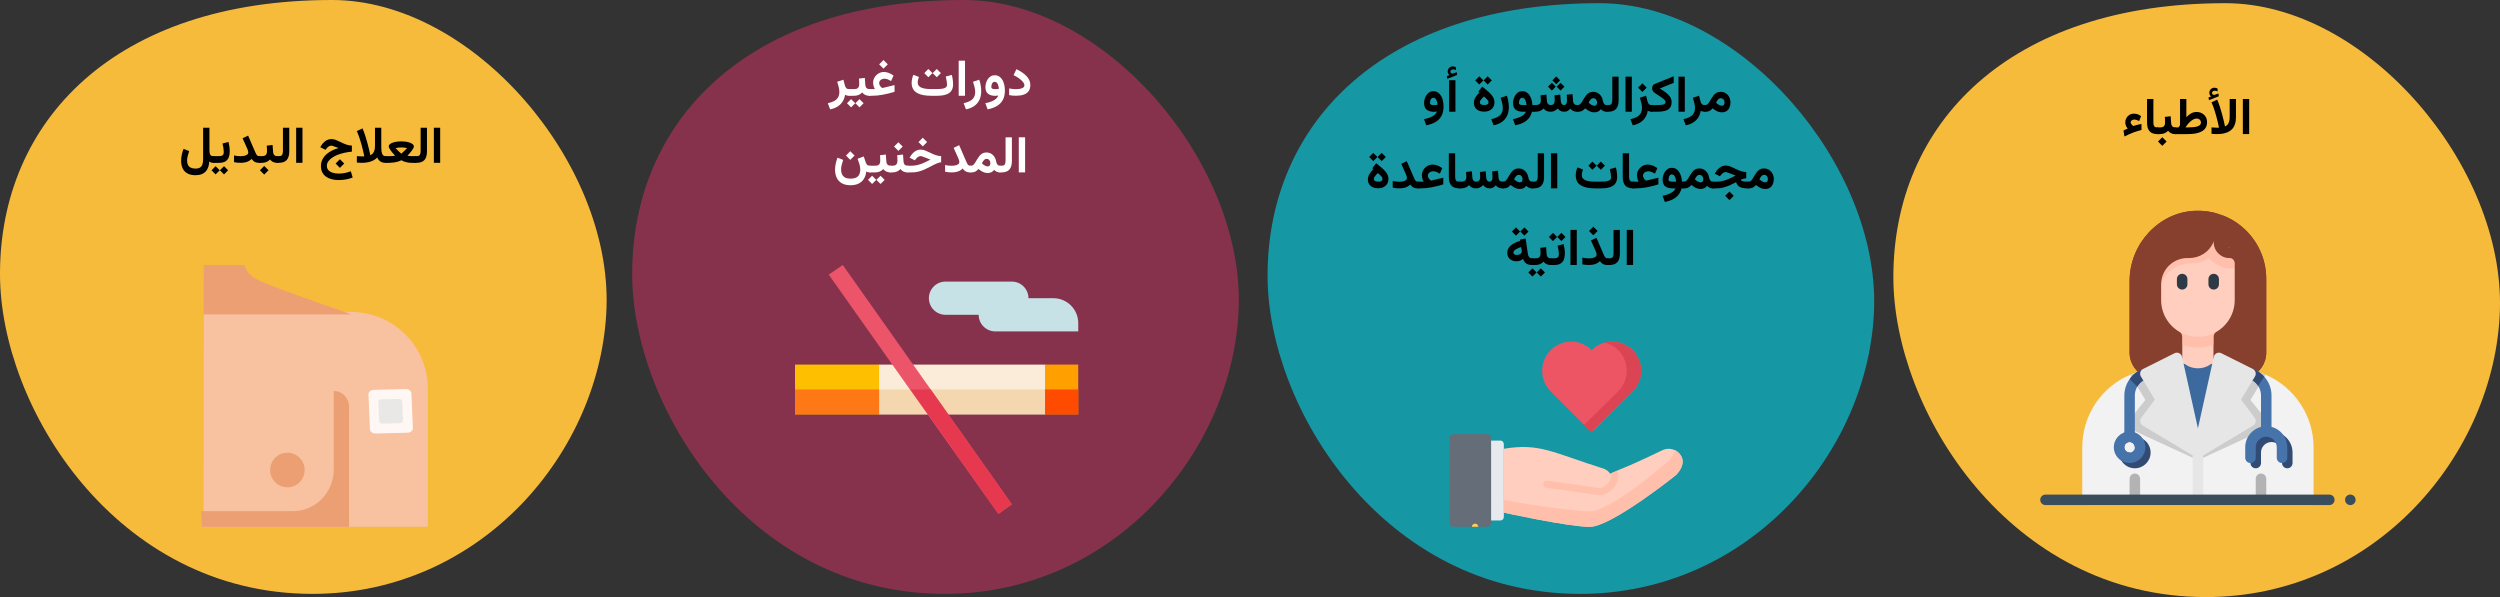 <?xml version="1.0" encoding="UTF-8"?>
<svg xmlns="http://www.w3.org/2000/svg" xmlns:xlink="http://www.w3.org/1999/xlink" width="783px" height="187px" viewBox="0 0 783 187" version="1.1">
  <rect x="0" y="0" width="783" height="187" fill="#333333" stroke="none"/>
  <title>Group 10@2x</title>
  <g id="Page-1" stroke="none" stroke-width="1" fill="none" fill-rule="evenodd">
    <g id="vorlage" transform="translate(-123, -3101)">
      <g id="Group-10" transform="translate(123, 3101)">
        <g id="rauchen-aufhoeren-copy-2" fill-rule="nonzero">
          <g id="Oval-Copy-2-Clipped" transform="translate(593, 1)" fill="#F7BB3C">
            <path d="M97.864,186 C150.74,186 188.482,141.387 189.963,96.243 C191.444,51.099 148.284,0 103.966,0 C36.01,0 0,37.829 0,85.794 C0,127.513 36.292,186 97.864,186 Z" id="Oval-Copy-2"></path>
          </g>
          <g id="Group" transform="translate(639, 65.999)">
            <path d="M64.207,16.464 L64.207,27.988 C64.207,31.067 63.252,34.047 61.474,36.566 C60.239,38.294 58.609,39.776 56.798,40.813 C56.008,41.274 55.185,41.653 54.329,41.965 C52.765,42.525 51.086,42.805 49.39,42.805 C47.694,42.805 46.015,42.525 44.451,41.965 C43.578,41.653 42.755,41.257 41.965,40.797 C37.421,38.195 34.573,33.273 34.573,27.988 L34.573,23.049 C34.573,16.694 39.742,11.525 46.097,11.525 L46.69,11.525 C48.665,11.525 50.46,10.356 51.234,8.545 L54.032,1.993 C54.345,1.252 55.135,0.857 55.909,1.021 C55.959,1.038 56.024,1.054 56.074,1.071 L56.09,1.087 C56.14,1.087 56.189,1.12 56.238,1.153 C55.81,1.087 55.366,1.186 55.02,1.449 C54.592,1.746 54.329,2.256 54.329,2.783 L54.329,9.697 L57.062,3.277 C57.243,2.865 57.243,2.371 57.045,1.96 C56.897,1.614 56.601,1.318 56.255,1.153 C56.321,1.17 56.37,1.186 56.42,1.202 C56.518,1.219 56.617,1.268 56.716,1.318 C57.276,1.581 57.621,2.157 57.621,2.783 L57.621,9.879 C57.621,10.323 57.786,10.718 58.099,11.015 C58.428,11.36 58.823,11.525 59.268,11.525 C61.984,11.525 64.207,13.747 64.207,16.464 L64.207,16.464 Z" id="Path" fill="#FFCEBF"></path>
            <path d="M57.621,39.381 L57.621,40.303 C57.358,40.484 57.078,40.648 56.798,40.813 C56.008,41.274 55.185,41.653 54.329,41.965 C52.765,42.525 51.086,42.805 49.39,42.805 C47.694,42.805 46.015,42.525 44.451,41.965 C43.578,41.653 42.755,41.257 41.965,40.797 C41.685,40.648 41.421,40.484 41.158,40.303 L41.158,39.381 C41.158,38.788 41.471,38.245 41.981,37.948 C42.508,37.652 43.134,37.669 43.644,37.965 C47.085,39.99 51.695,39.99 55.135,37.965 C55.646,37.669 56.271,37.652 56.798,37.948 C57.309,38.245 57.621,38.788 57.621,39.381 L57.621,39.381 Z" id="Path" fill="#FFBFAB"></path>
            <path d="M57.621,40.303 L57.621,46.098 C57.621,46.213 57.605,46.345 57.588,46.46 L55.728,54.84 C55.646,55.218 55.432,55.548 55.119,55.778 C53.571,56.963 51.53,57.622 49.39,57.622 C47.25,57.622 45.208,56.963 43.661,55.778 C43.348,55.548 43.134,55.218 43.051,54.84 L41.191,46.46 C41.175,46.345 41.158,46.213 41.158,46.098 L41.158,40.303 C41.421,40.484 41.685,40.648 41.965,40.797 C42.755,41.257 43.578,41.653 44.451,41.965 C46.015,42.525 47.694,42.805 49.39,42.805 C51.086,42.805 52.765,42.525 54.329,41.965 C55.185,41.653 56.008,41.274 56.798,40.813 C57.078,40.648 57.358,40.484 57.621,40.303 L57.621,40.303 Z" id="Path" fill="#FFCEBF"></path>
            <path d="M57.062,3.277 L54.329,9.697 L54.329,2.783 C54.329,2.256 54.592,1.746 55.02,1.449 C55.366,1.186 55.81,1.087 56.238,1.153 C56.189,1.12 56.14,1.087 56.09,1.087 C56.206,1.104 56.321,1.137 56.42,1.202 C56.37,1.186 56.321,1.17 56.255,1.153 C56.601,1.318 56.897,1.614 57.045,1.96 C57.243,2.371 57.243,2.865 57.062,3.277 Z" id="Path" fill="#F7CEB7"></path>
            <path d="M37.865,23.049 C37.865,23.049 39.512,16.464 47.743,16.464 C51.036,16.464 52.682,14.818 52.682,14.818 C52.682,14.818 55.975,18.11 59.268,18.11 C62.56,18.11 62.56,18.11 62.56,18.11 L62.56,14.818 L60.914,8.232 L54.329,8.232 L44.451,9.879 L39.512,13.171 L37.865,14.818 L36.219,19.756 L37.865,26.342 L37.865,23.049 Z" id="Path" fill="#FFBFAB"></path>
            <path d="M54.032,1.993 L51.234,8.545 C50.46,10.356 48.665,11.525 46.69,11.525 L46.097,11.525 C39.742,11.525 34.573,16.694 34.573,23.049 L34.573,27.988 C34.573,33.273 37.421,38.195 41.965,40.797 C42.755,41.257 43.578,41.653 44.451,41.965 L44.451,46.098 C44.451,46.723 44.105,47.299 43.545,47.563 L34.589,52.041 C34.359,52.156 34.095,52.222 33.848,52.222 C33.651,52.222 33.453,52.189 33.256,52.107 C30.111,50.921 27.988,47.843 27.988,44.451 L27.988,22.028 C27.988,10.307 37.223,0.429 48.567,0.017 C51.069,-0.082 53.555,0.248 55.909,1.021 C55.135,0.857 54.345,1.252 54.032,1.993 L54.032,1.993 Z" id="Path" fill="#873F2E"></path>
            <path d="M70.792,21.403 L70.792,44.451 C70.792,47.843 68.668,50.921 65.524,52.107 C65.326,52.189 65.129,52.222 64.931,52.222 C64.684,52.222 64.421,52.173 64.19,52.041 L55.234,47.563 C54.674,47.299 54.329,46.723 54.329,46.098 L54.329,41.965 C55.185,41.653 56.008,41.274 56.798,40.813 C58.609,39.776 60.239,38.294 61.474,36.566 C63.252,34.047 64.207,31.067 64.207,27.988 L64.207,16.464 C64.207,13.747 61.984,11.525 59.268,11.525 C58.823,11.525 58.428,11.36 58.099,11.015 C57.786,10.718 55.975,10.323 55.975,9.879 L57.621,2.783 C57.621,2.157 57.276,1.581 56.716,1.318 C56.617,1.268 56.518,1.219 56.42,1.202 C56.452,1.202 56.485,1.202 56.518,1.219 C59.498,2.256 62.264,4.001 64.536,6.257 C68.569,10.307 70.792,15.674 70.792,21.403 Z" id="Path" fill="#873F2E"></path>
            <path d="M33.849,52.222 C33.651,52.222 33.452,52.187 33.263,52.115 C30.108,50.915 27.988,47.836 27.988,44.451 L27.988,22.028 C27.988,10.31 37.222,0.436 48.572,0.018 C51.139,-0.087 53.672,0.268 56.072,1.075 C56.506,1.22 56.861,1.542 57.049,1.96 C57.237,2.379 57.242,2.858 57.062,3.28 L54.279,9.816 C52.977,12.856 49.998,14.818 46.69,14.818 L46.097,14.818 C41.558,14.818 37.865,18.51 37.865,23.049 L37.865,27.988 C37.865,32.098 40.072,35.917 43.624,37.952 C44.135,38.245 44.451,38.791 44.451,39.381 L44.451,46.098 C44.451,46.721 44.099,47.291 43.541,47.57 L34.585,52.049 C34.354,52.164 34.102,52.222 33.849,52.222 L33.849,52.222 Z M49.449,3.293 C49.2,3.293 48.951,3.299 48.7,3.309 C39.091,3.662 31.28,12.06 31.28,22.028 L31.28,44.451 C31.28,46.247 32.276,47.9 33.817,48.751 L41.158,45.08 L37.865,42.805 C33.78,40.087 32.927,32.949 32.927,27.988 L32.927,23.049 C32.927,16.695 36.45,8.232 42.804,8.232 L46.097,8.232 C48.087,8.232 48.608,8.41 49.39,6.586 L47.743,4.94 C46.49,4.66 50.758,3.293 49.449,3.293 Z" id="Shape" fill="#873F2E"></path>
            <path d="M64.931,52.222 C64.678,52.222 64.426,52.165 64.195,52.049 L55.239,47.57 C54.681,47.291 54.329,46.721 54.329,46.098 L54.329,39.381 C54.329,38.789 54.646,38.243 55.16,37.95 C56.571,37.146 57.823,36.008 58.781,34.658 C60.177,32.693 60.914,30.387 60.914,27.988 L60.914,16.464 C60.914,16.01 60.739,15.587 60.42,15.271 C60.121,14.976 59.777,14.818 59.315,14.818 C57.987,14.864 56.714,14.321 55.767,13.349 C54.85,12.456 54.329,11.213 54.329,9.879 L54.329,2.783 C54.329,2.251 54.586,1.751 55.019,1.442 C55.453,1.132 56.009,1.052 56.512,1.226 C59.494,2.256 62.267,3.997 64.531,6.262 C68.568,10.299 70.792,15.676 70.792,21.403 L70.792,44.451 C70.792,47.836 68.671,50.915 65.516,52.115 C65.327,52.187 65.129,52.222 64.931,52.222 L64.931,52.222 Z M57.621,45.08 L64.962,48.751 C66.503,47.9 67.499,46.247 67.499,44.451 L67.499,21.403 C67.499,16.555 65.618,12.006 62.203,8.59 C60.857,7.244 59.301,6.117 57.621,5.266 C57.621,5.266 57.315,9.58 57.621,9.879 C57.867,10.129 58.665,11.534 59.271,11.525 C59.285,11.525 59.252,9.879 59.268,9.879 C60.564,9.879 63.29,12.263 64.207,13.171 C65.154,14.11 65.853,16.772 65.853,18.11 L65.853,29.634 C65.853,32.721 64.353,35.342 62.56,37.866 C61.517,39.336 60.752,40.17 59.268,41.159 L57.621,45.08 Z" id="Shape" fill="#873F2E"></path>
            <path d="M55,48.151 C54.417,47.778 53.664,47.811 53.113,48.233 C51.165,49.725 47.615,49.725 45.666,48.233 C45.116,47.811 44.363,47.778 43.78,48.151 C43.196,48.523 42.907,49.221 43.058,49.896 L47.783,71.149 C47.95,71.903 48.618,72.439 49.39,72.439 C50.161,72.439 50.829,71.903 50.997,71.149 L55.722,49.896 C55.872,49.221 55.584,48.523 55,48.151 Z" id="Path" fill="#3C699E"></path>
            <path d="M85.609,74.085 L85.609,90.548 C85.609,91.454 84.868,92.195 83.963,92.195 L14.817,92.195 C13.911,92.195 13.171,91.454 13.171,90.548 L13.171,74.085 C13.171,64.141 19.032,55.334 28.02,51.432 C28.07,51.415 28.136,51.382 28.185,51.366 C28.877,51.053 29.584,50.79 30.309,50.559 C30.342,50.543 30.391,50.526 30.424,50.526 C31.198,50.279 32.021,50.065 32.861,49.884 C33.552,49.736 34.26,50.049 34.622,50.658 L39.281,58.429 C39.627,58.988 39.578,59.713 39.183,60.256 L35.347,65.376 L49.39,73.805 L63.433,65.376 L59.597,60.256 C59.202,59.713 59.152,58.988 59.498,58.429 L64.157,50.658 C64.519,50.049 65.227,49.752 65.902,49.884 C67.532,50.214 69.113,50.724 70.594,51.366 C70.644,51.382 70.71,51.415 70.759,51.432 C79.6,55.301 85.609,64.158 85.609,74.085 L85.609,74.085 Z" id="Path" fill="#F2F2F2"></path>
            <path d="M44.451,24.695 C43.542,24.695 42.804,23.958 42.804,23.049 L42.804,21.403 C42.804,20.494 43.542,19.756 44.451,19.756 C45.36,19.756 46.097,20.494 46.097,21.403 L46.097,23.049 C46.097,23.958 45.36,24.695 44.451,24.695 Z" id="Path" fill="#2F3A47"></path>
            <path d="M54.329,24.695 C53.42,24.695 52.682,23.958 52.682,23.049 L52.682,21.403 C52.682,20.494 53.42,19.756 54.329,19.756 C55.238,19.756 55.975,20.494 55.975,21.403 L55.975,23.049 C55.975,23.958 55.238,24.695 54.329,24.695 Z" id="Path" fill="#2F3A47"></path>
            <path d="M49.39,73.805 L49.39,77.378 L47.743,77.378 L26.341,67.5 L32.927,59.268 L28.185,51.366 C28.877,51.053 29.584,50.79 30.309,50.559 C30.342,50.543 30.391,50.526 30.424,50.526 C31.198,50.279 32.021,50.065 32.861,49.884 C33.552,49.736 34.26,50.049 34.622,50.658 L39.281,58.429 C39.627,58.988 39.578,59.713 39.183,60.256 L35.347,65.376 L49.39,73.805 Z" id="Path" fill="#CCCCCC"></path>
            <path d="M72.438,67.5 L51.036,77.378 L49.39,77.378 L49.39,73.805 L63.433,65.376 L59.597,60.256 C59.202,59.713 59.152,58.988 59.498,58.429 L64.157,50.658 C64.519,50.049 65.227,49.752 65.902,49.884 C67.532,50.214 69.113,50.724 70.594,51.366 L65.853,59.268 L72.438,67.5 Z" id="Path" fill="#CCCCCC"></path>
            <path d="M33.453,52.601 C32.12,53.045 31.05,53.934 30.391,55.087 C29.897,55.91 29.634,56.881 29.634,57.885 L29.634,70.793 C29.634,71.698 28.893,72.439 27.988,72.439 C27.082,72.439 26.341,71.698 26.341,70.793 L26.341,57.885 C26.341,55.976 26.95,54.198 28.02,52.716 C29.058,51.234 30.589,50.082 32.4,49.473 C33.272,49.193 34.194,49.654 34.491,50.51 C34.77,51.382 34.309,52.304 33.453,52.601 Z" id="Path" fill="#4673AA"></path>
            <path d="M72.438,57.885 L72.438,69.146 C72.438,70.052 71.697,70.793 70.792,70.793 C69.887,70.793 69.146,70.052 69.146,69.146 L69.146,57.885 C69.146,56.782 68.833,55.729 68.24,54.856 C67.582,53.819 66.561,53.012 65.326,52.601 C64.47,52.304 64.009,51.382 64.289,50.51 C64.585,49.654 65.507,49.193 66.38,49.473 C67.878,49.983 69.179,50.856 70.166,51.975 C71.599,53.572 72.438,55.646 72.438,57.885 Z" id="Path" fill="#4673AA"></path>
            <path d="M77.377,80.671 C76.468,80.671 75.731,79.933 75.731,79.024 L75.731,75.732 C75.731,73.916 74.254,72.439 72.438,72.439 C70.622,72.439 69.146,73.916 69.146,75.732 L69.146,79.024 C69.146,79.933 68.409,80.671 67.499,80.671 C66.59,80.671 65.853,79.933 65.853,79.024 L65.853,75.732 C65.853,72.1 68.807,69.146 72.438,69.146 C76.069,69.146 79.024,72.1 79.024,75.732 L79.024,79.024 C79.024,79.933 78.286,80.671 77.377,80.671 Z" id="Path" fill="#324B74"></path>
            <path d="M32.202,71.517 C31.445,71.056 30.572,70.793 29.634,70.793 C26.917,70.793 24.695,73.015 24.695,75.732 C24.695,76.67 24.958,77.542 25.419,78.3 C26.292,79.716 27.856,80.671 29.634,80.671 C32.35,80.671 34.573,78.448 34.573,75.732 C34.573,73.953 33.618,72.389 32.202,71.517 Z M27.988,72.439 C28.893,72.439 29.634,73.18 29.634,74.085 C30.539,74.085 31.28,74.826 31.28,75.732 C31.28,76.637 30.539,77.378 29.634,77.378 C28.728,77.378 27.988,76.637 27.988,75.732 C27.082,75.732 26.341,74.991 26.341,74.085 C26.341,73.18 27.082,72.439 27.988,72.439 Z" id="Shape" fill="#324B74"></path>
            <path d="M32.202,71.517 C31.33,70.101 29.766,69.146 27.988,69.146 C25.271,69.146 23.049,71.369 23.049,74.085 C23.049,75.863 24.003,77.427 25.419,78.3 C26.177,78.761 27.049,79.024 27.988,79.024 C30.704,79.024 32.927,76.802 32.927,74.085 C32.927,73.147 32.663,72.274 32.202,71.517 Z M26.341,74.085 C26.341,73.18 27.082,72.439 27.988,72.439 C28.893,72.439 29.634,73.18 29.634,74.085 C29.634,74.991 28.893,75.732 27.988,75.732 C27.082,75.732 26.341,74.991 26.341,74.085 Z" id="Shape" fill="#4673AA"></path>
            <path d="M75.731,79.024 C74.822,79.024 74.085,78.287 74.085,77.378 L74.085,74.085 C74.085,72.269 72.608,70.793 70.792,70.793 C68.976,70.793 67.499,72.269 67.499,74.085 L67.499,77.378 C67.499,78.287 66.762,79.024 65.853,79.024 C64.944,79.024 64.207,78.287 64.207,77.378 L64.207,74.085 C64.207,70.454 67.161,67.5 70.792,67.5 C74.423,67.5 77.377,70.454 77.377,74.085 L77.377,77.378 C77.377,78.287 76.64,79.024 75.731,79.024 Z" id="Path" fill="#4673AA"></path>
            <path d="M29.634,92.195 C28.725,92.195 27.988,91.458 27.988,90.548 L27.988,83.963 C27.988,83.054 28.725,82.317 29.634,82.317 C30.543,82.317 31.28,83.054 31.28,83.963 L31.28,90.548 C31.28,91.458 30.543,92.195 29.634,92.195 Z" id="Path" fill="#B3B3B3"></path>
            <path d="M69.146,92.195 C68.236,92.195 67.499,91.458 67.499,90.548 L67.499,83.963 C67.499,83.054 68.236,82.317 69.146,82.317 C70.055,82.317 70.792,83.054 70.792,83.963 L70.792,90.548 C70.792,91.458 70.055,92.195 69.146,92.195 Z" id="Path" fill="#B3B3B3"></path>
            <path d="M70.166,51.975 L68.24,54.856 C67.582,53.819 66.561,53.012 65.326,52.601 C64.47,52.304 64.009,51.382 64.289,50.51 C64.585,49.654 65.507,49.193 66.38,49.473 C67.878,49.983 69.179,50.856 70.166,51.975 Z" id="Path" fill="#324B74"></path>
            <path d="M33.453,52.601 C32.12,53.045 31.05,53.934 30.391,55.087 L28.02,52.716 C29.058,51.234 30.589,50.082 32.4,49.473 C33.272,49.193 34.194,49.654 34.491,50.51 C34.77,51.382 34.309,52.304 33.453,52.601 L33.453,52.601 Z" id="Path" fill="#324B74"></path>
            <path d="M62.895,59.166 L67.261,51.89 C67.499,51.496 67.562,51.021 67.435,50.58 C67.307,50.138 67,49.77 66.589,49.564 L56.711,44.625 C56.259,44.398 55.726,44.393 55.268,44.611 C54.811,44.828 54.479,45.245 54.368,45.739 L49.39,68.143 L44.411,45.739 C44.3,45.245 43.968,44.828 43.511,44.611 C43.054,44.394 42.522,44.399 42.068,44.625 L32.191,49.564 C31.779,49.77 31.472,50.138 31.345,50.58 C31.217,51.021 31.28,51.496 31.519,51.89 L35.885,59.166 L31.61,64.866 C31.33,65.239 31.222,65.713 31.311,66.17 C31.401,66.628 31.68,67.026 32.079,67.265 L47.743,76.664 L47.743,90.548 C47.743,91.458 48.481,92.195 49.39,92.195 C50.299,92.195 51.036,91.458 51.036,90.548 L51.036,76.664 L66.7,67.265 C67.1,67.026 67.379,66.628 67.469,66.17 C67.558,65.713 67.45,65.239 67.17,64.866 L62.895,59.166 Z" id="Path" fill="#E6E6E6"></path>
            <path d="M90.548,92.195 L1.646,92.195 C0.737,92.195 0,91.458 0,90.548 C0,89.639 0.737,88.902 1.646,88.902 L90.548,88.902 C91.457,88.902 92.194,89.639 92.194,90.548 C92.194,91.458 91.457,92.195 90.548,92.195 Z" id="Path" fill="#394D5C"></path>
            <path d="M97.125,92.203 C96.216,92.203 95.471,91.458 95.471,90.548 C95.471,89.639 96.216,88.894 97.125,88.894 C98.034,88.894 98.78,89.639 98.78,90.548 C98.78,91.458 98.034,92.203 97.125,92.203 Z" id="Shape" fill="#394D5C"></path>
          </g>
          <g id="Oval-Copy-10-Clipped" transform="translate(198, 0)" fill="#87324C">
            <path d="M97.864,186 C150.74,186 188.482,141.387 189.963,96.243 C191.444,51.099 148.284,0 103.966,0 C36.01,0 0,37.829 0,85.794 C0,127.513 36.292,186 97.864,186 Z" id="Oval-Copy-10"></path>
          </g>
          <g id="Path" transform="translate(249, 83)">
            <polygon fill="#FAECD8" points="83.506 38.981 78.309 46.777 26.334 46.777 21.136 38.981 26.334 31.185 78.309 31.185"></polygon>
            <polygon fill="#F4D7AF" points="83.506 38.981 78.309 46.777 26.334 46.777 21.136 38.981"></polygon>
            <path d="M80.908,10.395 L73.111,10.395 C73.111,7.524 70.785,5.197 67.914,5.197 L47.124,5.197 C44.253,5.197 41.926,7.524 41.926,10.395 C41.926,13.266 44.253,15.592 47.124,15.592 L57.519,15.592 C57.519,18.463 59.846,20.79 62.716,20.79 L88.704,20.79 L88.704,18.191 C88.704,13.886 85.213,10.395 80.908,10.395 Z" fill="#C6E2E7"></path>
            <polygon fill="#FDBF00" points="0 31.185 26.334 31.185 26.334 46.777 0 46.777"></polygon>
            <polygon fill="#FF7816" points="0 38.981 26.334 38.981 26.334 46.777 0 46.777"></polygon>
            <polygon fill="#FF9F00" points="78.309 31.185 88.704 31.185 88.704 46.777 78.309 46.777"></polygon>
            <polygon fill="#FF4B00" points="78.309 38.981 88.704 38.981 88.704 46.777 78.309 46.777"></polygon>
            <polygon fill="#EC5569" points="67.914 74.948 63.704 77.962 35.984 38.981 10.568 3.015 14.952 0 42.498 38.981"></polygon>
            <polygon fill="#E63950" points="67.914 74.948 63.704 77.962 36.157 38.981 42.498 38.981"></polygon>
          </g>
          <g id="Oval-Copy-4-Clipped" transform="translate(397, 1)" fill="#1598A4">
            <path d="M97.864,185 C150.74,185 188.482,140.627 189.963,95.726 C191.444,50.825 148.284,0 103.966,0 C36.01,0 0,37.626 0,85.332 C0,126.828 36.292,185 97.864,185 Z" id="Oval-Copy-4"></path>
          </g>
          <g id="Group" transform="translate(454, 107)">
            <path d="M50.438,41.331 L52.906,40.219 C58.517,37.997 66.371,34.153 66.371,34.153 C68.525,32.931 71.263,33.643 72.499,35.774 C73.732,37.91 72.499,40.219 70.859,41.843 C70.859,41.843 50.662,58 43.93,58 C37.197,58 17,53.555 17,53.555 L17,33.552 C28.22,31.707 32.058,34.663 48.418,39.842 C49.316,40.219 49.921,40.753 50.303,41.4 L50.438,41.331 Z" id="Path" fill="#FFCEBF"></path>
            <g id="Path" transform="translate(17, 34)" fill="#FFBFAB">
              <path d="M55.499,1.741 C55.047,0.961 54.392,0.376 53.642,0 C53.369,1.241 52.568,2.421 51.615,3.367 C51.615,3.367 33.662,19.14 26.93,19.14 C21.565,19.14 5.431,16.727 0,15.579 L0,19.548 C0,19.548 20.197,24 26.93,24 C33.662,24 53.859,7.819 53.859,7.819 C55.499,6.193 56.732,3.88 55.499,1.741 Z"></path>
              <path d="M29.847,14.068 C31.666,14.068 33.513,13.066 34.736,11.36 C35.913,9.719 36.15,7.847 35.391,6.428 L33.439,7.306 L33.351,7.349 C33.367,7.373 33.399,7.417 33.41,7.434 C33.785,8.084 33.588,9.119 32.906,10.071 C32.157,11.119 30.774,12.058 29.376,11.801 C27.175,11.401 14.168,9.641 13.616,9.567 C13.009,9.48 12.437,9.91 12.354,10.519 C12.271,11.127 12.7,11.688 13.314,11.771 C13.447,11.788 26.823,13.599 28.968,13.988 C29.259,14.042 29.553,14.068 29.847,14.068 Z"></path>
            </g>
            <path d="M16,31 L13,31 L13,56 L16,56 C16.55,56 17,55.502 17,54.894 C17,54.286 17,53.275 17,52.649 L17,34.418 C17,33.791 17,32.766 17,32.139 C17,31.513 16.55,31 16,31 Z" id="Path" fill="#E6E9ED"></path>
            <path d="M13,54.589 C13,55.202 13,56.206 13,56.819 L13,56.885 C13,57.498 12.512,58 11.917,58 L1.083,58 C0.487,58 0,57.498 0,56.885 L0,30.115 C0,29.502 0.488,29 1.083,29 L11.917,29 C12.512,29 13,29.502 13,30.115 L13,30.115 C13,30.729 13,31.733 13,32.346 L13,54.589 L13,54.589 Z" id="Path" fill="#656D78"></path>
            <path d="M8.005,57 L7.983,57 C7.435,57 7,57.449 7,58 L9,58 C9,57.449 8.553,57 8.005,57 Z" id="Path" fill="#FFCE54"></path>
            <path d="M57.342,2.668 C53.8,-0.889 48.042,-0.889 44.5,2.668 C40.958,-0.889 35.2,-0.889 31.658,2.668 C28.114,6.225 28.114,12.008 31.658,15.567 L41.289,25.24 L43.611,27.55 L43.612,27.55 C43.814,27.823 44.136,28 44.5,28 C44.862,28 45.183,27.824 45.385,27.554 L45.386,27.554 L57.342,15.567 C60.886,12.008 60.886,6.225 57.342,2.668 Z" id="Path" fill="#ED5565"></path>
            <path d="M57.3,2.667 C54.925,0.319 51.569,-0.478 48.527,0.274 C50.094,0.661 51.578,1.458 52.801,2.667 C56.401,6.224 56.401,12.008 52.801,15.567 L42,26.227 L43.351,27.55 L43.352,27.55 C43.557,27.823 43.884,28 44.254,28 C44.622,28 44.948,27.824 45.153,27.554 L45.155,27.554 L57.3,15.567 C60.9,12.008 60.9,6.224 57.3,2.667 Z" id="Path" fill="#DA4453"></path>
          </g>
          <g id="Oval-Copy-3-Clipped" fill="#F7BB3C">
            <path d="M97.864,186 C150.74,186 188.482,141.387 189.963,96.243 C191.444,51.099 148.284,0 103.966,0 C36.01,0 0,37.829 0,85.794 C0,127.513 36.292,186 97.864,186 Z" id="Oval-Copy-3"></path>
          </g>
          <g id="Group-60" transform="translate(63, 83)">
            <g id="shoulder">
              <path d="M46.894,14.698 L0.849,14.698 L0.772,82 L71,82 L71,38.735 C71,25.46 60.207,14.698 46.894,14.698 Z" id="Path" fill="#F8C19F"></path>
              <path d="M17.604,4.585 C15.225,3.299 13.882,1.771 13.575,0 L0.799,0 L0.772,15.472 L47.076,15.472 C29.806,9.5 19.982,5.871 17.604,4.585 Z" id="Path" fill="#EB9F72"></path>
              <path d="M41.536,39.453 L41.536,63.999 C41.536,71.229 35.843,77.091 28.82,77.091 L0,77.091 L0.238,82 L46.304,82 L46.304,44.362 C46.304,41.651 44.17,39.453 41.536,39.453 Z" id="Path" fill="#EB9F72"></path>
              <ellipse id="Oval" fill="#EB9F72" cx="27.011" cy="64.208" rx="5.402" ry="5.415"></ellipse>
            </g>
            <g id="bandage" transform="translate(59.357, 45.81) rotate(-47) translate(-59.357, -45.81) translate(49.517, 35.97)">
              <path d="M5.111,16.802 C4.164,16.825 3.371,16.212 3.338,15.431 L2.879,4.59 C2.846,3.806 3.59,3.148 4.542,3.12 L14.569,2.878 C15.517,2.856 16.309,3.468 16.342,4.25 L16.801,15.09 C16.835,15.874 16.09,16.533 15.138,16.56 L5.111,16.802 Z" id="XMLID_391_" fill="#FFF7F3" transform="translate(9.84, 9.84) rotate(47) translate(-9.84, -9.84) "></path>
              <path d="M7.213,13.708 C6.686,13.72 6.246,13.38 6.228,12.946 L5.973,6.924 C5.954,6.488 6.368,6.122 6.897,6.107 L12.467,5.973 C12.994,5.96 13.434,6.3 13.452,6.734 L13.707,12.757 C13.726,13.193 13.312,13.558 12.784,13.573 L7.213,13.708 Z" id="XMLID_391_" fill="#E9E8E7" transform="translate(9.84, 9.84) rotate(47) translate(-9.84, -9.84) "></path>
            </g>
          </g>
        </g>
        <g id="الأطباء" transform="translate(665.071, 27.469)" fill="#000000" fill-rule="nonzero">
          <polygon id="Path" points="39.371 3.536 37.389 3.536 37.389 14.523 39.371 14.523"></polygon>
          <path d="M27.46,2.742 L26.64,3.055 L26.773,3.906 L29.859,2.688 L29.734,1.805 L28.624,2.211 C28.614,2.216 28.604,2.22 28.593,2.223 C28.583,2.225 28.572,2.227 28.562,2.227 C28.286,2.263 28.08,2.219 27.945,2.094 C27.809,1.969 27.739,1.833 27.734,1.688 C27.734,1.443 27.824,1.258 28.003,1.133 C28.183,1.008 28.377,0.945 28.585,0.945 C28.736,0.945 28.883,0.962 29.027,0.996 C29.17,1.03 29.322,1.089 29.484,1.172 L29.476,0.273 C29.32,0.185 29.167,0.117 29.019,0.07 C28.87,0.023 28.689,0 28.476,0 C28.064,0 27.699,0.148 27.378,0.445 C27.058,0.742 26.898,1.122 26.898,1.586 C26.898,1.867 26.947,2.094 27.046,2.266 C27.145,2.438 27.283,2.596 27.46,2.742 Z M29.179,14.531 C29.778,14.531 30.37,14.49 30.956,14.406 C31.542,14.323 32.093,14.171 32.609,13.949 C33.124,13.728 33.579,13.418 33.972,13.02 C34.365,12.621 34.674,12.109 34.898,11.484 C35.122,10.859 35.234,10.099 35.234,9.203 L35.234,3.539 L33.265,3.539 L33.265,9.125 C33.265,9.698 33.209,10.184 33.097,10.582 C32.985,10.98 32.821,11.306 32.605,11.559 C32.389,11.811 32.117,12.003 31.788,12.133 C31.788,12.133 31.753,11.958 31.683,11.609 C31.613,11.26 31.508,10.792 31.37,10.203 C31.232,9.615 31.064,8.956 30.867,8.227 C30.669,7.497 30.443,6.745 30.191,5.969 C29.938,5.193 29.661,4.451 29.359,3.742 L27.57,4.578 C27.872,5.255 28.145,5.96 28.39,6.691 C28.635,7.423 28.852,8.134 29.042,8.824 C29.232,9.514 29.391,10.137 29.519,10.691 C29.647,11.246 29.744,11.688 29.812,12.016 C29.88,12.344 29.913,12.508 29.913,12.508 C29.835,12.513 29.749,12.516 29.656,12.516 C29.562,12.516 29.455,12.516 29.335,12.516 C29.101,12.516 28.83,12.508 28.523,12.492 C28.216,12.477 27.9,12.456 27.577,12.43 L27.577,14.445 C27.854,14.466 28.123,14.486 28.386,14.504 C28.649,14.522 28.913,14.531 29.179,14.531 Z" id="Shape"></path>
          <path d="M22.913,9.661 C23.302,9.661 23.624,9.778 23.879,10.011 C24.133,10.245 24.261,10.55 24.261,10.927 C24.261,11.232 24.158,11.483 23.953,11.678 C23.748,11.874 23.461,12.027 23.093,12.137 C22.725,12.248 22.295,12.325 21.805,12.367 C21.315,12.41 20.785,12.432 20.217,12.432 L19.401,12.432 C19.653,12.057 19.919,11.702 20.2,11.369 C20.481,11.035 20.773,10.741 21.075,10.485 C21.378,10.23 21.684,10.028 21.993,9.882 C22.303,9.735 22.61,9.661 22.913,9.661 Z M17.254,12.432 L16.117,12.432 L16.117,14.531 L20.148,14.531 C21.02,14.531 21.822,14.467 22.555,14.339 C23.288,14.21 23.925,14.002 24.468,13.712 C25.011,13.423 25.431,13.039 25.729,12.561 C26.027,12.083 26.176,11.493 26.178,10.791 C26.178,10.168 26.037,9.618 25.754,9.139 C25.472,8.66 25.081,8.284 24.581,8.011 C24.081,7.738 23.505,7.602 22.851,7.602 C22.556,7.602 22.272,7.638 21.999,7.712 C21.726,7.786 21.46,7.892 21.202,8.03 C20.944,8.169 20.691,8.337 20.443,8.535 C20.195,8.732 19.947,8.958 19.697,9.212 L19.697,3.536 L17.716,3.536 L17.716,11.728 C17.634,11.847 17.556,11.963 17.482,12.076 C17.408,12.189 17.332,12.307 17.254,12.432 Z" id="Shape"></path>
          <path d="M10.546,12.432 L10.546,14.531 L10.921,14.531 L10.921,12.432 L10.546,12.432 Z M12.156,15.504 L10.806,16.859 L12.156,18.209 L13.511,16.859 L12.156,15.504 Z M12.953,9.149 C12.978,9.415 12.997,9.688 13.012,9.967 C13.027,10.245 13.034,10.531 13.034,10.823 C13.034,11.364 12.919,11.767 12.69,12.033 C12.461,12.299 12.051,12.432 11.46,12.432 L10.721,12.432 L10.721,14.531 L11.46,14.531 C11.953,14.531 12.42,14.44 12.861,14.258 C13.301,14.076 13.675,13.818 13.981,13.484 C14.139,13.693 14.325,13.876 14.539,14.032 C14.753,14.188 15,14.31 15.281,14.399 C15.563,14.487 15.88,14.531 16.234,14.531 L16.406,14.531 L16.406,12.432 L16.249,12.432 C15.958,12.432 15.719,12.377 15.531,12.268 C15.343,12.16 15.201,12.004 15.104,11.8 C15.008,11.597 14.951,11.359 14.933,11.086 L14.782,8.929 L12.953,9.149 Z" id="Shape"></path>
          <path d="M7.387,3.536 L7.387,10.97 C7.387,12.167 7.652,13.06 8.18,13.648 C8.708,14.237 9.539,14.531 10.671,14.531 L10.859,14.531 L10.859,12.432 L10.671,12.432 C10.156,12.432 9.81,12.31 9.634,12.068 C9.457,11.825 9.369,11.408 9.369,10.819 L9.369,3.536 L7.387,3.536 Z" id="Path"></path>
          <path d="M2.247,10.817 C2.247,10.584 2.362,10.385 2.591,10.223 C2.821,10.06 3.066,9.978 3.326,9.978 C3.596,9.978 3.864,10.022 4.132,10.109 C4.399,10.197 4.66,10.303 4.915,10.43 L5.52,8.907 C5.182,8.66 4.841,8.469 4.494,8.335 C4.148,8.201 3.725,8.133 3.224,8.133 C2.713,8.133 2.257,8.258 1.856,8.506 C1.456,8.755 1.141,9.088 0.911,9.504 C0.682,9.921 0.567,10.378 0.567,10.878 C0.567,11.241 0.632,11.584 0.762,11.906 C0.892,12.228 1.084,12.522 1.337,12.786 C1.101,12.895 0.872,12.998 0.651,13.095 C0.43,13.192 0.213,13.299 0,13.415 L0.309,15.286 C1.298,14.769 2.248,14.342 3.157,14.004 C4.067,13.666 4.895,13.414 5.643,13.249 L5.643,11.357 C5.337,11.413 5.059,11.466 4.811,11.518 C4.563,11.569 4.306,11.63 4.04,11.701 C3.774,11.772 3.458,11.869 3.091,11.99 C2.852,11.847 2.652,11.664 2.49,11.439 C2.328,11.215 2.247,11.008 2.247,10.817 Z" id="Path"></path>
        </g>
        <g id="مراكزالمشورة-أو-مجمو" transform="translate(428.413, 20.789)" fill="#000000" fill-rule="nonzero">
          <path d="M110.496,9.971 C110.878,9.971 111.177,10.102 111.394,10.364 C111.611,10.625 111.72,10.942 111.72,11.314 C111.72,11.596 111.654,11.835 111.522,12.033 C111.39,12.231 111.175,12.33 110.876,12.33 C110.75,12.33 110.606,12.307 110.444,12.26 C110.282,12.214 110.104,12.134 109.91,12.022 C109.782,11.948 109.647,11.857 109.505,11.751 C109.363,11.645 109.216,11.52 109.063,11.376 C109.16,11.171 109.276,10.96 109.413,10.744 C109.55,10.528 109.708,10.345 109.888,10.196 C110.068,10.046 110.27,9.971 110.496,9.971 Z M110.871,14.391 C111.469,14.391 111.968,14.257 112.367,13.99 C112.766,13.722 113.066,13.354 113.267,12.885 C113.469,12.416 113.57,11.879 113.57,11.274 C113.57,10.682 113.442,10.135 113.188,9.635 C112.933,9.134 112.571,8.732 112.1,8.427 C111.63,8.121 111.074,7.969 110.433,7.969 C109.96,7.969 109.552,8.068 109.207,8.267 C108.862,8.466 108.562,8.723 108.306,9.039 C108.05,9.355 107.82,9.689 107.614,10.04 C107.408,10.392 107.209,10.725 107.018,11.041 C106.827,11.357 106.627,11.615 106.417,11.813 C106.207,12.012 105.965,12.111 105.69,12.111 L105.401,12.111 L105.401,14.211 L105.729,14.211 C106.124,14.211 106.451,14.164 106.712,14.072 C106.972,13.979 107.201,13.853 107.399,13.693 C107.597,13.534 107.793,13.353 107.989,13.151 C108.293,13.393 108.597,13.607 108.903,13.794 C109.209,13.982 109.523,14.128 109.846,14.233 C110.17,14.338 110.511,14.391 110.871,14.391 Z" id="Shape"></path>
          <path d="M105.482,14.211 L105.69,14.211 L105.69,12.111 L105.396,12.111 C105.048,12.111 104.78,12.003 104.594,11.785 C104.407,11.568 104.267,11.281 104.174,10.924 L103.725,9.18 L101.783,9.819 C101.955,10.328 102.11,10.868 102.249,11.44 C102.387,12.011 102.457,12.531 102.457,12.998 C102.457,13.692 102.316,14.27 102.035,14.733 C101.754,15.195 101.344,15.57 100.805,15.856 C100.266,16.141 99.611,16.368 98.84,16.537 L99.555,18.459 C100.476,18.281 101.263,17.982 101.917,17.562 C102.57,17.143 103.092,16.622 103.481,16 C103.871,15.378 104.127,14.68 104.251,13.906 C104.394,13.994 104.571,14.067 104.783,14.125 C104.996,14.182 105.228,14.211 105.482,14.211 Z" id="Path"></path>
          <polygon id="Path" points="99.27 3.216 97.289 3.216 97.289 14.203 99.27 14.203"></polygon>
          <path d="M91.438,6.924 L95.791,5.159 L95.791,3.088 L89.84,5.513 C89.567,5.62 89.362,5.802 89.225,6.057 C89.087,6.312 89.019,6.578 89.019,6.857 C89.019,7.108 89.074,7.351 89.186,7.586 C89.297,7.821 89.456,8.015 89.661,8.168 C89.909,8.353 90.189,8.547 90.504,8.75 C90.819,8.953 91.136,9.16 91.458,9.369 C91.779,9.579 92.075,9.787 92.347,9.996 C92.618,10.204 92.837,10.404 93.003,10.596 C93.169,10.787 93.252,10.965 93.252,11.128 C93.252,11.39 93.159,11.593 92.972,11.735 C92.786,11.877 92.503,11.976 92.124,12.03 C91.746,12.084 91.267,12.111 90.689,12.111 L88.806,12.111 L88.806,14.211 L90.696,14.211 C91.612,14.211 92.402,14.121 93.066,13.94 C93.73,13.76 94.242,13.448 94.602,13.005 C94.961,12.561 95.141,11.946 95.141,11.159 C95.141,10.792 95.079,10.449 94.954,10.133 C94.83,9.816 94.654,9.517 94.425,9.235 C94.196,8.954 93.927,8.684 93.619,8.427 C93.311,8.169 92.972,7.917 92.603,7.671 C92.233,7.425 91.845,7.176 91.438,6.924 Z" id="Path"></path>
          <path d="M85.97,5.312 L84.618,6.664 L85.97,8.016 L87.321,6.664 L85.97,5.312 Z M88.884,14.211 L89.095,14.211 L89.095,12.109 L88.798,12.109 C88.449,12.109 88.182,12.001 87.997,11.785 C87.812,11.569 87.673,11.281 87.579,10.922 L87.126,9.18 L85.189,9.82 C85.361,10.331 85.515,10.871 85.653,11.441 C85.792,12.012 85.861,12.531 85.861,13 C85.861,13.693 85.72,14.271 85.439,14.734 C85.157,15.198 84.747,15.572 84.208,15.855 C83.669,16.139 83.014,16.367 82.243,16.539 L82.962,18.461 C83.879,18.279 84.664,17.978 85.318,17.559 C85.971,17.139 86.493,16.62 86.884,16 C87.275,15.38 87.532,14.682 87.657,13.906 C87.798,13.995 87.975,14.068 88.189,14.125 C88.402,14.182 88.634,14.211 88.884,14.211 Z" id="Shape"></path>
          <polygon id="Path" points="82.675 3.216 80.693 3.216 80.693 14.203 82.675 14.203"></polygon>
          <path d="M74.65,12.111 L74.65,14.211 L75.23,14.211 C76.388,14.211 77.229,13.912 77.751,13.313 C78.274,12.714 78.535,11.829 78.535,10.657 L78.535,3.216 L76.553,3.216 L76.553,10.506 C76.553,11.03 76.474,11.429 76.317,11.702 C76.159,11.975 75.799,12.111 75.237,12.111 L74.65,12.111 Z" id="Path"></path>
          <path d="M65.806,14.211 C66.2,14.211 66.528,14.164 66.788,14.072 C67.049,13.979 67.278,13.853 67.476,13.693 C67.673,13.534 67.87,13.353 68.066,13.151 C68.369,13.393 68.674,13.607 68.98,13.794 C69.285,13.982 69.6,14.128 69.923,14.233 C70.246,14.338 70.588,14.391 70.947,14.391 C71.406,14.391 71.796,14.311 72.115,14.15 C72.434,13.99 72.721,13.746 72.975,13.418 C73.169,13.646 73.428,13.835 73.751,13.985 C74.074,14.136 74.402,14.211 74.736,14.211 L74.947,14.211 L74.947,12.111 L74.743,12.111 C74.576,12.111 74.416,12.067 74.264,11.977 C74.112,11.887 73.978,11.739 73.862,11.532 C73.746,11.325 73.656,11.048 73.594,10.703 C73.504,10.19 73.326,9.728 73.06,9.316 C72.794,8.905 72.448,8.577 72.021,8.334 C71.595,8.091 71.091,7.969 70.509,7.969 C70.037,7.969 69.628,8.068 69.284,8.267 C68.939,8.466 68.638,8.723 68.383,9.039 C68.127,9.355 67.896,9.689 67.69,10.04 C67.484,10.392 67.286,10.725 67.094,11.041 C66.903,11.357 66.703,11.615 66.494,11.813 C66.284,12.012 66.042,12.111 65.767,12.111 L65.483,12.111 L65.478,14.211 L65.806,14.211 Z M70.572,9.971 C70.954,9.971 71.254,10.102 71.471,10.364 C71.688,10.625 71.797,10.942 71.797,11.314 C71.797,11.596 71.731,11.835 71.599,12.033 C71.467,12.231 71.252,12.33 70.953,12.33 C70.835,12.33 70.699,12.309 70.544,12.266 C70.389,12.222 70.221,12.152 70.039,12.053 C69.902,11.979 69.758,11.886 69.608,11.773 C69.457,11.661 69.301,11.529 69.14,11.376 C69.236,11.171 69.353,10.96 69.489,10.744 C69.626,10.528 69.784,10.345 69.964,10.196 C70.144,10.046 70.347,9.971 70.572,9.971 Z" id="Shape"></path>
          <path d="M58.993,3.148 L57.775,4.367 L58.993,5.586 L60.212,4.367 L58.993,3.148 Z M60.353,5.141 L59.134,6.359 L60.353,7.578 L61.572,6.359 L60.353,5.141 Z M57.634,5.141 L56.415,6.359 L57.634,7.578 L58.853,6.359 L57.634,5.141 Z M61.486,14.211 C61.944,14.211 62.328,14.118 62.638,13.934 C62.948,13.749 63.207,13.513 63.415,13.227 C63.613,13.534 63.896,13.775 64.263,13.949 C64.63,14.124 65.061,14.211 65.556,14.211 L65.759,14.211 L65.759,12.109 L65.54,12.109 C65.264,12.109 65.035,12.059 64.853,11.957 C64.671,11.855 64.531,11.71 64.435,11.52 C64.339,11.329 64.283,11.099 64.267,10.828 L64.103,8.664 L62.275,8.891 C62.301,9.214 62.323,9.538 62.341,9.863 C62.359,10.189 62.368,10.445 62.368,10.633 C62.368,10.914 62.34,11.167 62.283,11.391 C62.225,11.615 62.131,11.79 62.001,11.918 C61.871,12.046 61.697,12.109 61.478,12.109 C61.243,12.109 61.051,12.051 60.9,11.934 C60.749,11.816 60.635,11.66 60.56,11.465 C60.484,11.27 60.439,11.057 60.423,10.828 L60.259,8.844 L58.431,9.07 C58.447,9.268 58.462,9.471 58.478,9.68 C58.493,9.888 58.505,10.077 58.513,10.246 C58.521,10.415 58.525,10.539 58.525,10.617 C58.525,11.096 58.428,11.465 58.236,11.723 C58.043,11.98 57.717,12.109 57.259,12.109 C57.009,12.109 56.799,12.053 56.63,11.941 C56.461,11.829 56.331,11.676 56.24,11.48 C56.148,11.285 56.095,11.068 56.079,10.828 L55.915,8.844 L54.087,9.07 C54.103,9.268 54.117,9.471 54.13,9.68 C54.143,9.888 54.155,10.076 54.165,10.242 C54.176,10.409 54.181,10.534 54.181,10.617 C54.181,11.18 54.04,11.569 53.759,11.785 C53.478,12.001 53.043,12.109 52.454,12.109 L51.892,12.109 L51.892,14.211 L52.439,14.211 C53.064,14.211 53.585,14.12 54.001,13.938 C54.418,13.755 54.767,13.505 55.048,13.188 C55.267,13.5 55.552,13.749 55.904,13.934 C56.255,14.118 56.702,14.211 57.243,14.211 C57.691,14.211 58.105,14.116 58.486,13.926 C58.866,13.736 59.191,13.484 59.462,13.172 C59.676,13.474 59.949,13.723 60.283,13.918 C60.616,14.113 61.017,14.211 61.486,14.211 Z" id="Shape"></path>
          <path d="M48.374,7.76 C47.881,7.76 47.451,7.879 47.086,8.115 C46.721,8.352 46.419,8.66 46.18,9.038 C45.941,9.416 45.763,9.822 45.646,10.255 C45.53,10.688 45.472,11.099 45.472,11.49 C45.472,12.44 45.743,13.131 46.284,13.563 C46.826,13.995 47.616,14.211 48.655,14.211 L49.482,14.211 C49.353,14.587 49.099,14.926 48.719,15.227 C48.339,15.527 47.869,15.787 47.307,16.005 C46.745,16.223 46.124,16.398 45.444,16.532 L46.159,18.457 C47.183,18.257 48.05,17.969 48.759,17.592 C49.468,17.216 50.038,16.746 50.469,16.185 C50.9,15.623 51.207,14.965 51.388,14.211 L52.181,14.211 L52.181,12.111 L51.535,12.111 C51.499,11.528 51.409,10.975 51.262,10.451 C51.115,9.927 50.91,9.463 50.646,9.058 C50.382,8.654 50.062,8.337 49.685,8.106 C49.309,7.876 48.872,7.76 48.374,7.76 Z M48.63,12.111 C48.226,12.111 47.906,12.068 47.671,11.982 C47.436,11.895 47.319,11.705 47.319,11.411 C47.319,11.222 47.35,11.004 47.414,10.757 C47.477,10.51 47.585,10.293 47.738,10.107 C47.891,9.921 48.097,9.828 48.356,9.828 C48.578,9.828 48.769,9.895 48.928,10.029 C49.087,10.163 49.219,10.34 49.325,10.56 C49.43,10.78 49.514,11.025 49.576,11.295 C49.638,11.565 49.681,11.837 49.706,12.111 L48.63,12.111 Z" id="Shape"></path>
          <path d="M39.377,18.462 C40.365,18.265 41.216,17.921 41.93,17.43 C42.644,16.938 43.193,16.303 43.577,15.526 C43.961,14.748 44.153,13.835 44.153,12.785 C44.153,12.202 44.1,11.596 43.995,10.968 C43.89,10.339 43.737,9.743 43.537,9.18 L41.589,9.819 C41.761,10.328 41.916,10.868 42.055,11.44 C42.194,12.011 42.263,12.531 42.263,12.998 C42.263,13.692 42.123,14.27 41.841,14.733 C41.56,15.195 41.15,15.57 40.611,15.856 C40.073,16.141 39.418,16.368 38.646,16.537 L39.377,18.462 Z" id="Path"></path>
          <path d="M37.791,11.203 C37.791,11.516 37.677,11.745 37.447,11.891 C37.218,12.036 36.877,12.109 36.424,12.109 C35.992,12.109 35.658,12.035 35.424,11.887 C35.19,11.738 35.072,11.536 35.072,11.281 C35.072,11.089 35.135,10.885 35.26,10.672 C35.385,10.458 35.544,10.243 35.737,10.027 C35.929,9.811 36.13,9.609 36.338,9.422 C36.552,9.583 36.77,9.77 36.994,9.98 C37.218,10.191 37.407,10.404 37.561,10.617 C37.714,10.831 37.791,11.026 37.791,11.203 Z M34.901,8.172 C34.406,8.714 34,9.238 33.682,9.746 C33.364,10.254 33.205,10.831 33.205,11.477 C33.205,12.253 33.483,12.897 34.037,13.41 C34.592,13.923 35.39,14.18 36.432,14.18 C37.062,14.18 37.619,14.06 38.104,13.82 C38.588,13.581 38.968,13.24 39.244,12.797 C39.52,12.354 39.658,11.826 39.658,11.211 C39.658,10.732 39.549,10.279 39.33,9.852 C39.112,9.424 38.817,9.014 38.447,8.621 C38.078,8.228 37.665,7.844 37.209,7.469 C36.753,7.094 36.289,6.716 35.815,6.336 L34.596,7.898 L34.901,8.172 Z M37.533,3.102 L36.244,4.383 L37.533,5.68 L38.822,4.383 L37.533,3.102 Z M34.893,3.102 L33.619,4.383 L34.893,5.68 L36.197,4.383 L34.893,3.102 Z" id="Shape"></path>
          <path d="M25.572,2.742 L24.752,3.055 L24.885,3.906 L27.971,2.688 L27.846,1.805 L26.736,2.211 C26.726,2.216 26.716,2.22 26.705,2.223 C26.695,2.225 26.684,2.227 26.674,2.227 C26.398,2.263 26.192,2.219 26.057,2.094 C25.921,1.969 25.851,1.833 25.846,1.688 C25.846,1.443 25.936,1.258 26.115,1.133 C26.295,1.008 26.489,0.945 26.697,0.945 C26.848,0.945 26.996,0.962 27.139,0.996 C27.282,1.03 27.434,1.089 27.596,1.172 L27.588,0.273 C27.432,0.185 27.279,0.117 27.131,0.07 C26.983,0.023 26.802,0 26.588,0 C26.177,0 25.811,0.148 25.49,0.445 C25.17,0.742 25.01,1.122 25.01,1.586 C25.01,1.867 25.059,2.094 25.158,2.266 C25.257,2.438 25.395,2.596 25.572,2.742 Z M27.432,4.328 L25.447,4.328 L25.447,14.203 L27.432,14.203 L27.432,4.328 Z" id="Shape"></path>
          <path d="M23.707,12.552 C23.707,11.965 23.647,11.388 23.526,10.823 C23.405,10.257 23.216,9.745 22.96,9.286 C22.704,8.827 22.374,8.461 21.972,8.189 C21.569,7.917 21.084,7.781 20.515,7.781 C20.035,7.781 19.613,7.894 19.249,8.121 C18.885,8.347 18.582,8.644 18.34,9.011 C18.098,9.379 17.916,9.78 17.794,10.215 C17.671,10.65 17.61,11.074 17.61,11.49 C17.61,12.454 17.886,13.151 18.438,13.583 C18.991,14.014 19.755,14.229 20.731,14.229 C20.862,14.229 21.009,14.217 21.173,14.193 C21.336,14.169 21.49,14.14 21.635,14.106 C21.517,14.501 21.276,14.856 20.913,15.172 C20.55,15.487 20.086,15.757 19.521,15.981 C18.956,16.206 18.31,16.39 17.582,16.532 L18.297,18.457 C19.417,18.243 20.381,17.898 21.191,17.422 C22,16.945 22.622,16.309 23.056,15.512 C23.49,14.715 23.707,13.728 23.707,12.552 Z M20.712,12.137 C20.34,12.137 20.038,12.091 19.805,11.998 C19.573,11.906 19.457,11.71 19.457,11.411 C19.457,11.23 19.488,11.015 19.549,10.768 C19.611,10.52 19.717,10.302 19.868,10.112 C20.02,9.923 20.23,9.828 20.5,9.828 C20.725,9.828 20.917,9.894 21.075,10.026 C21.233,10.158 21.364,10.333 21.468,10.55 C21.572,10.768 21.654,11.004 21.715,11.257 C21.777,11.511 21.819,11.76 21.841,12.003 C21.702,12.039 21.535,12.071 21.339,12.097 C21.143,12.124 20.935,12.137 20.712,12.137 Z" id="Shape"></path>
          <path d="M124.07,33.971 C124.452,33.971 124.752,34.102 124.969,34.364 C125.186,34.625 125.294,34.942 125.294,35.314 C125.294,35.596 125.228,35.835 125.096,36.033 C124.964,36.231 124.749,36.33 124.45,36.33 C124.324,36.33 124.18,36.307 124.018,36.26 C123.856,36.214 123.678,36.134 123.484,36.022 C123.356,35.948 123.221,35.857 123.079,35.751 C122.937,35.645 122.79,35.52 122.637,35.376 C122.734,35.171 122.851,34.96 122.987,34.744 C123.124,34.528 123.282,34.345 123.462,34.196 C123.642,34.046 123.845,33.971 124.07,33.971 Z M124.445,38.391 C125.043,38.391 125.542,38.257 125.941,37.99 C126.34,37.722 126.64,37.354 126.842,36.885 C127.043,36.416 127.144,35.879 127.144,35.274 C127.144,34.682 127.017,34.135 126.762,33.635 C126.507,33.134 126.145,32.732 125.675,32.427 C125.204,32.121 124.648,31.969 124.007,31.969 C123.535,31.969 123.126,32.068 122.781,32.267 C122.436,32.466 122.136,32.723 121.88,33.039 C121.625,33.355 121.394,33.689 121.188,34.04 C120.982,34.392 120.783,34.725 120.592,35.041 C120.401,35.357 120.201,35.615 119.991,35.813 C119.782,36.012 119.539,36.111 119.265,36.111 L118.975,36.111 L118.975,38.211 L119.304,38.211 C119.698,38.211 120.025,38.164 120.286,38.072 C120.546,37.979 120.775,37.853 120.973,37.693 C121.171,37.534 121.368,37.353 121.563,37.151 C121.867,37.393 122.172,37.607 122.477,37.794 C122.783,37.982 123.097,38.128 123.421,38.233 C123.744,38.338 124.085,38.391 124.445,38.391 Z" id="Shape"></path>
          <path d="M113.257,39.188 L111.905,40.539 L113.257,41.891 L114.608,40.539 L113.257,39.188 Z M119.265,36.109 L118.843,36.109 C118.504,36.109 118.186,36.091 117.89,36.055 C117.593,36.018 117.347,35.954 117.151,35.863 C116.956,35.772 116.83,35.654 116.772,35.508 C117.111,35.362 117.416,35.254 117.686,35.184 C117.957,35.113 118.233,35.065 118.515,35.039 L118.515,33.102 C118.212,33.086 117.931,33.056 117.671,33.012 C117.41,32.967 117.143,32.901 116.87,32.812 C116.597,32.724 116.288,32.604 115.944,32.453 C115.6,32.302 115.197,32.112 114.733,31.883 C114.301,31.674 113.873,31.487 113.448,31.32 C113.024,31.154 112.58,31.07 112.116,31.07 C111.439,31.07 110.83,31.263 110.288,31.648 C109.746,32.034 109.296,32.523 108.936,33.117 L108.632,33.609 L110.272,34.414 L110.647,33.945 C110.804,33.742 111.013,33.551 111.276,33.371 C111.539,33.191 111.817,33.102 112.108,33.102 C112.171,33.102 112.253,33.115 112.354,33.141 C112.456,33.167 112.578,33.204 112.722,33.254 C112.865,33.303 113.028,33.365 113.21,33.438 C113.387,33.5 113.591,33.577 113.823,33.668 C114.055,33.759 114.289,33.852 114.526,33.945 C114.763,34.039 114.978,34.128 115.171,34.211 C114.421,34.596 113.727,34.931 113.089,35.215 C112.451,35.499 111.823,35.719 111.206,35.875 C110.589,36.031 109.929,36.109 109.225,36.109 L107.913,36.109 L107.913,38.211 L109.202,38.211 C109.931,38.211 110.641,38.121 111.331,37.941 C112.021,37.762 112.699,37.525 113.366,37.23 C114.033,36.936 114.689,36.615 115.335,36.266 C115.465,36.729 115.679,37.104 115.975,37.391 C116.272,37.677 116.658,37.885 117.132,38.016 C117.606,38.146 118.166,38.211 118.811,38.211 L119.265,38.211 L119.265,36.109 Z" id="Shape"></path>
          <path d="M99.069,38.211 C99.463,38.211 99.791,38.164 100.051,38.072 C100.312,37.979 100.541,37.853 100.739,37.693 C100.937,37.534 101.133,37.353 101.329,37.151 C101.633,37.393 101.937,37.607 102.243,37.794 C102.549,37.982 102.863,38.128 103.186,38.233 C103.509,38.338 103.851,38.391 104.21,38.391 C104.669,38.391 105.059,38.311 105.378,38.15 C105.698,37.99 105.984,37.746 106.238,37.418 C106.433,37.646 106.691,37.835 107.014,37.985 C107.337,38.136 107.666,38.211 107.999,38.211 L108.21,38.211 L108.21,36.111 L108.007,36.111 C107.839,36.111 107.679,36.067 107.527,35.977 C107.375,35.887 107.241,35.739 107.125,35.532 C107.009,35.325 106.92,35.048 106.857,34.703 C106.767,34.19 106.589,33.728 106.323,33.316 C106.057,32.905 105.711,32.577 105.285,32.334 C104.859,32.091 104.355,31.969 103.772,31.969 C103.3,31.969 102.892,32.068 102.547,32.267 C102.202,32.466 101.902,32.723 101.646,33.039 C101.39,33.355 101.159,33.689 100.953,34.04 C100.747,34.392 100.549,34.725 100.358,35.041 C100.167,35.357 99.966,35.615 99.757,35.813 C99.547,36.012 99.305,36.111 99.03,36.111 L98.746,36.111 L98.741,38.211 L99.069,38.211 Z M103.835,33.971 C104.218,33.971 104.517,34.102 104.734,34.364 C104.951,34.625 105.06,34.942 105.06,35.314 C105.06,35.596 104.994,35.835 104.862,36.033 C104.73,36.231 104.515,36.33 104.216,36.33 C104.098,36.33 103.962,36.309 103.807,36.266 C103.652,36.222 103.484,36.152 103.302,36.053 C103.165,35.979 103.022,35.886 102.871,35.773 C102.72,35.661 102.564,35.529 102.403,35.376 C102.5,35.171 102.616,34.96 102.753,34.744 C102.889,34.528 103.048,34.345 103.228,34.196 C103.408,34.046 103.61,33.971 103.835,33.971 Z" id="Shape"></path>
          <path d="M95.224,31.76 C94.73,31.76 94.3,31.879 93.935,32.115 C93.57,32.352 93.268,32.66 93.029,33.038 C92.79,33.416 92.612,33.822 92.496,34.255 C92.379,34.688 92.321,35.099 92.321,35.49 C92.321,36.44 92.592,37.131 93.133,37.563 C93.675,37.995 94.465,38.211 95.504,38.211 L96.331,38.211 C96.202,38.587 95.948,38.926 95.568,39.227 C95.189,39.527 94.718,39.787 94.156,40.005 C93.595,40.223 92.973,40.398 92.293,40.532 L93.008,42.457 C94.033,42.257 94.899,41.969 95.608,41.592 C96.317,41.216 96.887,40.746 97.318,40.185 C97.75,39.623 98.056,38.965 98.238,38.211 L99.03,38.211 L99.03,36.111 L98.384,36.111 C98.349,35.528 98.258,34.975 98.111,34.451 C97.964,33.927 97.759,33.463 97.495,33.058 C97.231,32.654 96.911,32.337 96.535,32.106 C96.158,31.876 95.721,31.76 95.224,31.76 Z M95.479,36.111 C95.075,36.111 94.756,36.068 94.521,35.982 C94.286,35.895 94.168,35.705 94.168,35.411 C94.168,35.222 94.2,35.004 94.263,34.757 C94.326,34.51 94.434,34.293 94.587,34.107 C94.74,33.921 94.946,33.828 95.206,33.828 C95.427,33.828 95.618,33.895 95.777,34.029 C95.936,34.163 96.068,34.34 96.174,34.56 C96.279,34.78 96.363,35.025 96.425,35.295 C96.487,35.565 96.531,35.837 96.555,36.111 L95.479,36.111 Z" id="Shape"></path>
          <path d="M84.827,36.111 L83.01,36.111 L83.01,38.211 L83.793,38.211 C84.356,38.211 84.925,38.184 85.5,38.13 C86.075,38.076 86.661,37.996 87.256,37.889 C87.851,37.782 88.459,37.651 89.08,37.496 C89.701,37.342 90.338,37.164 90.991,36.962 L90.991,34.863 L87.284,35.747 C87.257,35.756 87.229,35.762 87.202,35.768 C87.174,35.773 87.151,35.774 87.132,35.77 C87.029,35.714 86.902,35.609 86.75,35.455 C86.598,35.302 86.465,35.113 86.35,34.888 C86.236,34.664 86.178,34.426 86.178,34.175 C86.178,33.901 86.26,33.667 86.423,33.473 C86.586,33.278 86.793,33.127 87.043,33.02 C87.294,32.913 87.548,32.859 87.805,32.859 C88.191,32.859 88.552,32.929 88.888,33.069 C89.225,33.21 89.57,33.384 89.924,33.594 L90.68,31.874 C90.178,31.53 89.688,31.258 89.211,31.058 C88.734,30.857 88.219,30.757 87.666,30.757 C87.049,30.757 86.484,30.91 85.971,31.216 C85.458,31.523 85.049,31.931 84.743,32.44 C84.437,32.95 84.285,33.508 84.285,34.115 C84.285,34.325 84.307,34.552 84.353,34.795 C84.398,35.039 84.462,35.275 84.544,35.503 C84.625,35.732 84.72,35.935 84.827,36.111 Z" id="Path"></path>
          <path d="M79.828,27.216 L79.828,34.649 C79.828,35.847 80.092,36.739 80.62,37.328 C81.149,37.917 81.979,38.211 83.112,38.211 L83.299,38.211 L83.299,36.111 L83.112,36.111 C82.597,36.111 82.251,35.99 82.074,35.747 C81.898,35.504 81.81,35.088 81.81,34.498 L81.81,27.216 L79.828,27.216 Z" id="Path"></path>
          <path d="M72.929,38.211 C73.627,38.211 74.285,38.163 74.905,38.066 C75.525,37.97 76.073,37.793 76.55,37.535 C77.026,37.277 77.4,36.909 77.671,36.43 C77.942,35.951 78.077,35.326 78.077,34.555 C78.077,34.31 78.061,34.01 78.03,33.656 C77.999,33.302 77.953,32.945 77.894,32.586 C77.834,32.227 77.762,31.919 77.679,31.664 L75.788,32.172 C75.923,32.698 76.025,33.206 76.093,33.695 C76.16,34.185 76.194,34.547 76.194,34.781 C76.194,35.078 76.101,35.315 75.913,35.492 C75.726,35.669 75.474,35.802 75.159,35.891 C74.844,35.979 74.495,36.038 74.112,36.066 C73.729,36.095 73.34,36.109 72.944,36.109 L71.272,36.109 C70.668,36.109 70.107,36.078 69.589,36.016 C69.071,35.953 68.617,35.845 68.229,35.691 C67.841,35.538 67.539,35.327 67.323,35.059 C67.107,34.79 66.999,34.448 66.999,34.031 C66.999,33.745 67.041,33.447 67.124,33.137 C67.207,32.827 67.293,32.549 67.382,32.305 L65.632,31.648 C65.481,32.018 65.354,32.415 65.253,32.84 C65.151,33.264 65.101,33.701 65.101,34.148 C65.101,34.914 65.249,35.557 65.546,36.078 C65.843,36.599 66.265,37.016 66.811,37.328 C67.358,37.641 68.009,37.866 68.765,38.004 C69.52,38.142 70.356,38.211 71.272,38.211 L72.929,38.211 Z M72.968,29.82 L71.679,31.102 L72.968,32.398 L74.257,31.102 L72.968,29.82 Z M70.327,29.82 L69.054,31.102 L70.327,32.398 L71.632,31.102 L70.327,29.82 Z" id="Shape"></path>
          <polygon id="Path" points="59.328 27.216 57.346 27.216 57.346 38.203 59.328 38.203"></polygon>
          <path d="M51.303,36.111 L51.303,38.211 L51.883,38.211 C53.041,38.211 53.882,37.912 54.404,37.313 C54.927,36.714 55.188,35.829 55.188,34.657 L55.188,27.216 L53.207,27.216 L53.207,34.506 C53.207,35.03 53.128,35.429 52.97,35.702 C52.812,35.975 52.452,36.111 51.89,36.111 L51.303,36.111 Z" id="Path"></path>
          <path d="M42.459,38.211 C42.853,38.211 43.181,38.164 43.441,38.072 C43.702,37.979 43.931,37.853 44.129,37.693 C44.326,37.534 44.523,37.353 44.719,37.151 C45.022,37.393 45.327,37.607 45.633,37.794 C45.939,37.982 46.253,38.128 46.576,38.233 C46.899,38.338 47.241,38.391 47.6,38.391 C48.059,38.391 48.449,38.311 48.768,38.15 C49.087,37.99 49.374,37.746 49.628,37.418 C49.823,37.646 50.081,37.835 50.404,37.985 C50.727,38.136 51.055,38.211 51.389,38.211 L51.6,38.211 L51.6,36.111 L51.397,36.111 C51.229,36.111 51.069,36.067 50.917,35.977 C50.765,35.887 50.631,35.739 50.515,35.532 C50.399,35.325 50.31,35.048 50.247,34.703 C50.157,34.19 49.979,33.728 49.713,33.316 C49.447,32.905 49.101,32.577 48.675,32.334 C48.249,32.091 47.744,31.969 47.162,31.969 C46.69,31.969 46.282,32.068 45.937,32.267 C45.592,32.466 45.291,32.723 45.036,33.039 C44.78,33.355 44.549,33.689 44.343,34.04 C44.137,34.392 43.939,34.725 43.748,35.041 C43.557,35.357 43.356,35.615 43.147,35.813 C42.937,36.012 42.695,36.111 42.42,36.111 L42.136,36.111 L42.131,38.211 L42.459,38.211 Z M47.225,33.971 C47.607,33.971 47.907,34.102 48.124,34.364 C48.341,34.625 48.45,34.942 48.45,35.314 C48.45,35.596 48.384,35.835 48.252,36.033 C48.12,36.231 47.905,36.33 47.606,36.33 C47.488,36.33 47.352,36.309 47.197,36.266 C47.042,36.222 46.874,36.152 46.692,36.053 C46.555,35.979 46.412,35.886 46.261,35.773 C46.11,35.661 45.954,35.529 45.793,35.376 C45.889,35.171 46.006,34.96 46.143,34.744 C46.279,34.528 46.438,34.345 46.618,34.196 C46.798,34.046 47,33.971 47.225,33.971 Z" id="Shape"></path>
          <path d="M38.141,38.211 C38.599,38.211 38.982,38.119 39.29,37.935 C39.599,37.752 39.859,37.517 40.071,37.23 C40.27,37.536 40.552,37.776 40.919,37.95 C41.285,38.124 41.715,38.211 42.209,38.211 L42.412,38.211 L42.412,36.111 L42.193,36.111 C41.918,36.111 41.689,36.061 41.507,35.959 C41.324,35.857 41.184,35.71 41.088,35.518 C40.991,35.327 40.934,35.096 40.917,34.826 L40.76,32.666 L38.926,32.891 C38.952,33.214 38.975,33.538 38.995,33.865 C39.015,34.192 39.025,34.449 39.025,34.636 C39.025,34.916 38.996,35.168 38.938,35.392 C38.881,35.615 38.787,35.791 38.656,35.919 C38.526,36.047 38.35,36.111 38.128,36.111 C37.895,36.111 37.703,36.052 37.551,35.933 C37.4,35.814 37.287,35.657 37.212,35.461 C37.136,35.266 37.09,35.054 37.073,34.826 L36.916,32.846 L35.082,33.073 C35.099,33.267 35.116,33.47 35.132,33.68 C35.147,33.89 35.159,34.08 35.168,34.248 C35.177,34.417 35.181,34.541 35.181,34.621 C35.181,35.097 35.084,35.464 34.889,35.723 C34.695,35.982 34.369,36.111 33.912,36.111 C33.661,36.111 33.451,36.055 33.282,35.943 C33.112,35.831 32.982,35.678 32.891,35.482 C32.8,35.287 32.746,35.068 32.729,34.826 L32.572,32.846 L30.738,33.073 C30.756,33.267 30.771,33.469 30.785,33.679 C30.799,33.888 30.811,34.076 30.822,34.244 C30.832,34.412 30.838,34.538 30.838,34.621 C30.838,35.182 30.696,35.57 30.414,35.787 C30.132,36.003 29.697,36.111 29.108,36.111 L28.545,36.111 L28.545,38.211 L29.092,38.211 C29.717,38.211 30.239,38.12 30.655,37.937 C31.072,37.754 31.421,37.503 31.701,37.185 C31.922,37.5 32.207,37.75 32.558,37.934 C32.908,38.119 33.354,38.211 33.897,38.211 C34.345,38.211 34.759,38.115 35.139,37.924 C35.519,37.733 35.844,37.483 36.115,37.174 C36.329,37.474 36.602,37.721 36.935,37.917 C37.267,38.113 37.67,38.211 38.141,38.211 Z" id="Path"></path>
          <path d="M25.363,27.216 L25.363,34.649 C25.363,35.847 25.627,36.739 26.155,37.328 C26.684,37.917 27.514,38.211 28.647,38.211 L28.834,38.211 L28.834,36.111 L28.647,36.111 C28.132,36.111 27.786,35.99 27.609,35.747 C27.433,35.504 27.345,35.088 27.345,34.498 L27.345,27.216 L25.363,27.216 Z" id="Path"></path>
          <path d="M17.46,36.111 L15.643,36.111 L15.643,38.211 L16.426,38.211 C16.989,38.211 17.558,38.184 18.133,38.13 C18.708,38.076 19.294,37.996 19.889,37.889 C20.484,37.782 21.092,37.651 21.713,37.496 C22.334,37.342 22.971,37.164 23.624,36.962 L23.624,34.863 L19.917,35.747 C19.89,35.756 19.862,35.762 19.835,35.768 C19.807,35.773 19.784,35.774 19.765,35.77 C19.662,35.714 19.535,35.609 19.383,35.455 C19.231,35.302 19.098,35.113 18.983,34.888 C18.869,34.664 18.811,34.426 18.811,34.175 C18.811,33.901 18.893,33.667 19.056,33.473 C19.219,33.278 19.426,33.127 19.676,33.02 C19.927,32.913 20.181,32.859 20.438,32.859 C20.824,32.859 21.185,32.929 21.521,33.069 C21.858,33.21 22.203,33.384 22.557,33.594 L23.313,31.874 C22.811,31.53 22.321,31.258 21.844,31.058 C21.367,30.857 20.852,30.757 20.299,30.757 C19.682,30.757 19.117,30.91 18.604,31.216 C18.091,31.523 17.682,31.931 17.376,32.44 C17.071,32.95 16.918,33.508 16.918,34.115 C16.918,34.325 16.94,34.552 16.986,34.795 C17.031,35.039 17.095,35.275 17.177,35.503 C17.259,35.732 17.353,35.935 17.46,36.111 Z" id="Path"></path>
          <path d="M12.242,34.938 C12.242,35.237 12.124,35.473 11.886,35.648 C11.649,35.823 11.341,35.947 10.962,36.021 C10.583,36.095 10.177,36.132 9.745,36.132 C9.444,36.132 9.121,36.112 8.777,36.071 C8.433,36.03 8.101,35.971 7.78,35.895 L7.78,37.992 C8.1,38.069 8.417,38.123 8.732,38.155 C9.047,38.187 9.423,38.203 9.862,38.203 C10.389,38.203 10.861,38.157 11.279,38.065 C11.696,37.973 12.069,37.837 12.398,37.657 C12.727,37.476 13.021,37.256 13.28,36.994 C13.462,37.24 13.657,37.454 13.866,37.636 C14.075,37.818 14.318,37.959 14.597,38.06 C14.877,38.161 15.215,38.211 15.612,38.211 L15.935,38.211 L15.935,36.111 L15.612,36.111 C15.367,36.111 15.163,36.027 15.001,35.859 C14.839,35.69 14.691,35.455 14.557,35.153 C14.423,34.851 14.27,34.502 14.098,34.105 L12.187,29.679 L10.454,30.519 L11.964,33.88 C12.03,34.028 12.093,34.209 12.153,34.422 C12.213,34.634 12.242,34.807 12.242,34.938 Z" id="Path"></path>
          <path d="M4.586,35.203 C4.586,35.516 4.471,35.745 4.242,35.891 C4.013,36.036 3.672,36.109 3.219,36.109 C2.786,36.109 2.453,36.035 2.219,35.887 C1.984,35.738 1.867,35.536 1.867,35.281 C1.867,35.089 1.93,34.885 2.055,34.672 C2.18,34.458 2.339,34.243 2.531,34.027 C2.724,33.811 2.924,33.609 3.133,33.422 C3.346,33.583 3.565,33.77 3.789,33.98 C4.013,34.191 4.202,34.404 4.355,34.617 C4.509,34.831 4.586,35.026 4.586,35.203 Z M1.695,32.172 C1.201,32.714 0.794,33.238 0.477,33.746 C0.159,34.254 0,34.831 0,35.477 C0,36.253 0.277,36.897 0.832,37.41 C1.387,37.923 2.185,38.18 3.227,38.18 C3.857,38.18 4.414,38.06 4.898,37.82 C5.383,37.581 5.763,37.24 6.039,36.797 C6.315,36.354 6.453,35.826 6.453,35.211 C6.453,34.732 6.344,34.279 6.125,33.852 C5.906,33.424 5.612,33.014 5.242,32.621 C4.872,32.228 4.46,31.844 4.004,31.469 C3.548,31.094 3.083,30.716 2.609,30.336 L1.391,31.898 L1.695,32.172 Z M4.328,27.102 L3.039,28.383 L4.328,29.68 L5.617,28.383 L4.328,27.102 Z M1.688,27.102 L0.414,28.383 L1.688,29.68 L2.992,28.383 L1.688,27.102 Z" id="Shape"></path>
          <polygon id="Path" points="83.07 51.216 81.088 51.216 81.088 62.203 83.07 62.203"></polygon>
          <path d="M75.045,60.111 L75.045,62.211 L75.625,62.211 C76.784,62.211 77.624,61.912 78.147,61.313 C78.669,60.714 78.93,59.829 78.93,58.657 L78.93,51.216 L76.949,51.216 L76.949,58.506 C76.949,59.03 76.87,59.429 76.712,59.702 C76.554,59.975 76.194,60.111 75.633,60.111 L75.045,60.111 Z" id="Path"></path>
          <path d="M70.615,50.203 L69.264,51.555 L70.615,52.906 L71.967,51.555 L70.615,50.203 Z M71.647,58.938 C71.647,59.234 71.528,59.471 71.291,59.648 C71.054,59.826 70.745,59.951 70.365,60.023 C69.985,60.096 69.579,60.133 69.147,60.133 C68.844,60.133 68.522,60.112 68.178,60.07 C67.834,60.029 67.501,59.971 67.178,59.898 L67.178,61.992 C67.501,62.07 67.82,62.125 68.135,62.156 C68.45,62.188 68.826,62.203 69.264,62.203 C69.79,62.203 70.261,62.158 70.678,62.066 C71.094,61.975 71.468,61.839 71.799,61.656 C72.13,61.474 72.423,61.253 72.678,60.992 C72.86,61.237 73.057,61.451 73.268,61.633 C73.479,61.815 73.723,61.957 74.002,62.059 C74.281,62.16 74.618,62.211 75.014,62.211 L75.334,62.211 L75.334,60.109 L75.014,60.109 C74.769,60.109 74.566,60.026 74.404,59.859 C74.243,59.693 74.094,59.458 73.959,59.156 C73.824,58.854 73.67,58.503 73.498,58.102 L71.592,53.68 L69.857,54.516 L71.365,57.883 C71.433,58.029 71.497,58.208 71.557,58.422 C71.617,58.635 71.647,58.807 71.647,58.938 Z" id="Shape"></path>
          <polygon id="Path" points="65.437 51.216 63.456 51.216 63.456 62.203 65.437 62.203"></polygon>
          <path d="M57.153,60.111 L57.153,62.211 L57.707,62.211 L57.707,60.111 L57.153,60.111 Z M60.611,52.138 L59.324,53.42 L60.611,54.718 L61.901,53.42 L60.611,52.138 Z M57.975,52.138 L56.699,53.42 L57.975,54.718 L59.275,53.42 L57.975,52.138 Z M58.371,62.211 C59.208,62.211 59.869,62.059 60.355,61.755 C60.84,61.45 61.186,61.026 61.394,60.481 C61.602,59.935 61.706,59.297 61.706,58.566 C61.706,58.119 61.674,57.65 61.61,57.158 C61.545,56.667 61.447,56.166 61.315,55.655 L59.423,56.163 C59.571,56.728 59.676,57.239 59.737,57.695 C59.797,58.152 59.828,58.525 59.828,58.813 C59.828,59.306 59.708,59.645 59.47,59.832 C59.231,60.018 58.86,60.111 58.356,60.111 L57.507,60.111 L57.507,62.211 L58.371,62.211 Z" id="Shape"></path>
          <path d="M51.332,60.111 L51.332,62.211 L51.957,62.211 L51.957,60.111 L51.332,60.111 Z M54.174,63.257 L52.887,64.539 L54.174,65.836 L55.463,64.539 L54.174,63.257 Z M51.538,63.257 L50.261,64.539 L51.538,65.836 L52.838,64.539 L51.538,63.257 Z M54.005,56.829 C54.029,57.095 54.049,57.368 54.064,57.646 C54.078,57.925 54.086,58.21 54.086,58.503 C54.086,59.043 53.971,59.446 53.742,59.712 C53.513,59.978 53.103,60.111 52.512,60.111 L51.772,60.111 L51.772,62.211 L52.512,62.211 C53.005,62.211 53.472,62.12 53.913,61.938 C54.353,61.756 54.727,61.498 55.032,61.164 C55.191,61.373 55.377,61.556 55.591,61.712 C55.804,61.868 56.052,61.99 56.333,62.078 C56.614,62.167 56.932,62.211 57.286,62.211 L57.457,62.211 L57.457,60.111 L57.301,60.111 C57.01,60.111 56.771,60.057 56.583,59.948 C56.395,59.839 56.253,59.683 56.156,59.48 C56.059,59.277 56.002,59.039 55.985,58.765 L55.834,56.609 L54.005,56.829 Z" id="Shape"></path>
          <path d="M49.019,50.445 L47.73,51.727 L49.019,53.023 L50.308,51.727 L49.019,50.445 Z M46.378,50.445 L45.105,51.727 L46.378,53.023 L47.683,51.727 L46.378,50.445 Z M51.394,62.211 L51.652,62.211 L51.652,60.109 L51.425,60.109 C51.035,60.109 50.735,59.983 50.527,59.73 C50.319,59.478 50.191,59.193 50.144,58.875 L49.41,53.898 L47.644,54.258 L47.699,54.633 C47.157,54.799 46.643,54.996 46.156,55.223 C45.669,55.449 45.239,55.714 44.867,56.016 C44.494,56.318 44.2,56.661 43.984,57.047 C43.768,57.432 43.66,57.867 43.66,58.352 C43.66,59.232 43.941,59.901 44.503,60.359 C45.066,60.818 45.769,61.047 46.613,61.047 C46.993,61.047 47.342,60.986 47.66,60.863 C47.977,60.741 48.295,60.552 48.613,60.297 C48.743,60.719 48.931,61.072 49.175,61.355 C49.42,61.639 49.727,61.853 50.097,61.996 C50.467,62.139 50.899,62.211 51.394,62.211 Z M48.214,57.984 C48.214,58.224 48.132,58.424 47.968,58.586 C47.804,58.747 47.597,58.867 47.347,58.945 C47.097,59.023 46.845,59.062 46.589,59.062 C46.287,59.062 46.044,58.993 45.859,58.855 C45.674,58.717 45.582,58.526 45.582,58.281 C45.582,58.109 45.647,57.943 45.777,57.781 C45.907,57.62 46.085,57.467 46.312,57.324 C46.539,57.181 46.798,57.046 47.089,56.918 C47.381,56.79 47.686,56.672 48.003,56.562 L48.152,57.469 C48.173,57.562 48.188,57.654 48.199,57.742 C48.209,57.831 48.214,57.911 48.214,57.984 Z" id="Shape"></path>
        </g>
        <g id="دورات-غير-المدخنين" transform="translate(259.273, 18.797)" fill="#FFFFFF" fill-rule="nonzero">
          <path d="M58.827,9.13 C58.547,9.13 58.222,9.108 57.852,9.065 C57.482,9.021 57.127,8.966 56.789,8.898 L56.789,10.989 C57.12,11.062 57.461,11.114 57.813,11.143 C58.165,11.173 58.542,11.188 58.944,11.188 C59.87,11.188 60.668,11.073 61.337,10.845 C62.007,10.617 62.522,10.254 62.884,9.759 C63.246,9.263 63.428,8.616 63.428,7.816 C63.428,7.25 63.311,6.726 63.077,6.247 C62.843,5.767 62.523,5.324 62.116,4.917 C61.709,4.511 61.245,4.137 60.723,3.797 C60.201,3.457 59.652,3.145 59.077,2.862 L58.18,4.737 C58.82,5.049 59.395,5.388 59.904,5.753 C60.413,6.118 60.817,6.484 61.115,6.851 C61.413,7.217 61.562,7.565 61.562,7.893 C61.562,8.215 61.434,8.466 61.176,8.644 C60.918,8.822 60.581,8.947 60.165,9.02 C59.749,9.093 59.303,9.13 58.827,9.13 Z" id="Path"></path>
          <path d="M55.459,9.544 C55.459,8.957 55.399,8.38 55.278,7.815 C55.157,7.249 54.968,6.737 54.712,6.278 C54.456,5.819 54.126,5.454 53.724,5.182 C53.321,4.91 52.836,4.774 52.267,4.774 C51.787,4.774 51.365,4.887 51.001,5.113 C50.637,5.339 50.334,5.636 50.092,6.004 C49.85,6.371 49.668,6.773 49.546,7.207 C49.423,7.642 49.362,8.067 49.362,8.482 C49.362,9.446 49.638,10.144 50.19,10.575 C50.743,11.006 51.507,11.221 52.483,11.221 C52.614,11.221 52.761,11.209 52.925,11.185 C53.088,11.161 53.242,11.132 53.387,11.098 C53.269,11.493 53.028,11.849 52.665,12.164 C52.302,12.479 51.838,12.749 51.273,12.974 C50.708,13.198 50.062,13.382 49.334,13.524 L50.049,15.449 C51.169,15.235 52.133,14.89 52.943,14.414 C53.752,13.937 54.374,13.301 54.808,12.504 C55.242,11.707 55.459,10.721 55.459,9.544 Z M52.464,9.13 C52.092,9.13 51.789,9.083 51.557,8.991 C51.325,8.898 51.209,8.702 51.209,8.403 C51.209,8.222 51.24,8.007 51.301,7.76 C51.363,7.512 51.469,7.294 51.62,7.105 C51.771,6.915 51.982,6.82 52.252,6.82 C52.477,6.82 52.669,6.886 52.827,7.018 C52.985,7.15 53.116,7.325 53.22,7.543 C53.324,7.76 53.406,7.996 53.467,8.25 C53.529,8.503 53.571,8.752 53.593,8.995 C53.454,9.031 53.287,9.063 53.091,9.089 C52.895,9.116 52.687,9.13 52.464,9.13 Z" id="Shape"></path>
          <path d="M43.267,15.454 C44.255,15.258 45.106,14.914 45.82,14.422 C46.534,13.93 47.083,13.295 47.467,12.518 C47.851,11.741 48.043,10.827 48.043,9.777 C48.043,9.194 47.99,8.588 47.885,7.96 C47.78,7.331 47.627,6.736 47.427,6.172 L45.479,6.811 C45.651,7.32 45.807,7.86 45.945,8.432 C46.084,9.003 46.153,9.523 46.153,9.99 C46.153,10.684 46.013,11.262 45.732,11.725 C45.45,12.188 45.04,12.562 44.502,12.848 C43.963,13.134 43.308,13.361 42.536,13.529 L43.267,15.454 Z" id="Path"></path>
          <polygon id="Path" points="42.967 0.208 40.985 0.208 40.985 11.195 42.967 11.195"></polygon>
          <path d="M34.081,11.203 C34.779,11.203 35.437,11.155 36.057,11.059 C36.677,10.962 37.225,10.785 37.702,10.527 C38.178,10.27 38.552,9.901 38.823,9.422 C39.094,8.943 39.229,8.318 39.229,7.547 C39.229,7.302 39.214,7.003 39.182,6.648 C39.151,6.294 39.105,5.938 39.046,5.578 C38.986,5.219 38.914,4.911 38.831,4.656 L36.94,5.164 C37.075,5.69 37.177,6.198 37.245,6.688 C37.312,7.177 37.346,7.539 37.346,7.773 C37.346,8.07 37.253,8.307 37.065,8.484 C36.878,8.661 36.626,8.794 36.311,8.883 C35.996,8.971 35.647,9.03 35.264,9.059 C34.881,9.087 34.492,9.102 34.096,9.102 L32.424,9.102 C31.82,9.102 31.259,9.07 30.741,9.008 C30.223,8.945 29.769,8.837 29.381,8.684 C28.993,8.53 28.691,8.319 28.475,8.051 C28.259,7.783 28.151,7.44 28.151,7.023 C28.151,6.737 28.193,6.439 28.276,6.129 C28.359,5.819 28.445,5.542 28.534,5.297 L26.784,4.641 C26.633,5.01 26.506,5.408 26.405,5.832 C26.303,6.257 26.253,6.693 26.253,7.141 C26.253,7.906 26.401,8.549 26.698,9.07 C26.995,9.591 27.417,10.008 27.964,10.32 C28.51,10.633 29.161,10.858 29.917,10.996 C30.672,11.134 31.508,11.203 32.424,11.203 L34.081,11.203 Z M34.12,2.812 L32.831,4.094 L34.12,5.391 L35.409,4.094 L34.12,2.812 Z M31.479,2.812 L30.206,4.094 L31.479,5.391 L32.784,4.094 L31.479,2.812 Z" id="Shape"></path>
          <path d="M17.429,0 L16.077,1.352 L17.429,2.703 L18.78,1.352 L17.429,0 Z M14.733,9.102 L12.913,9.102 L12.913,11.203 L13.694,11.203 C14.257,11.203 14.826,11.176 15.401,11.121 C15.977,11.066 16.563,10.986 17.159,10.879 C17.756,10.772 18.364,10.642 18.983,10.488 C19.603,10.335 20.241,10.156 20.897,9.953 L20.897,7.852 L17.187,8.742 C17.161,8.747 17.133,8.753 17.105,8.758 C17.076,8.763 17.054,8.766 17.038,8.766 C16.934,8.708 16.805,8.603 16.651,8.449 C16.498,8.296 16.365,8.107 16.253,7.883 C16.141,7.659 16.085,7.419 16.085,7.164 C16.085,6.893 16.166,6.66 16.327,6.465 C16.489,6.27 16.694,6.118 16.944,6.012 C17.194,5.905 17.45,5.852 17.71,5.852 C18.095,5.852 18.456,5.922 18.792,6.062 C19.128,6.203 19.473,6.378 19.827,6.586 L20.585,4.867 C20.08,4.523 19.589,4.251 19.112,4.051 C18.636,3.85 18.121,3.75 17.569,3.75 C16.95,3.75 16.384,3.904 15.874,4.211 C15.364,4.518 14.955,4.926 14.647,5.434 C14.34,5.941 14.187,6.5 14.187,7.109 C14.187,7.318 14.21,7.544 14.257,7.789 C14.304,8.034 14.368,8.27 14.448,8.496 C14.529,8.723 14.624,8.924 14.733,9.102 Z" id="Shape"></path>
          <path d="M6.546,9.102 L6.546,11.203 L7.726,11.203 L7.726,9.102 L6.546,9.102 Z M9.921,12.25 L8.632,13.531 L9.921,14.828 L11.21,13.531 L9.921,12.25 Z M7.28,12.25 L6.007,13.531 L7.28,14.828 L8.585,13.531 L7.28,12.25 Z M9.757,5.82 C9.783,6.086 9.802,6.358 9.815,6.637 C9.828,6.915 9.835,7.201 9.835,7.492 C9.835,8.034 9.72,8.438 9.491,8.703 C9.262,8.969 8.853,9.102 8.265,9.102 L7.522,9.102 L7.522,11.203 L8.265,11.203 C8.759,11.203 9.227,11.112 9.667,10.93 C10.107,10.747 10.481,10.49 10.788,10.156 C10.944,10.365 11.129,10.547 11.343,10.703 C11.556,10.859 11.804,10.982 12.085,11.07 C12.366,11.159 12.684,11.203 13.038,11.203 L13.21,11.203 L13.21,9.102 L13.054,9.102 C12.762,9.102 12.522,9.047 12.335,8.938 C12.147,8.828 12.006,8.672 11.909,8.469 C11.813,8.266 11.757,8.029 11.741,7.758 L11.585,5.602 L9.757,5.82 Z" id="Shape"></path>
          <path d="M6.642,11.203 L6.851,11.203 L6.851,9.104 L6.556,9.104 C6.208,9.104 5.94,8.995 5.754,8.777 C5.567,8.56 5.427,8.273 5.334,7.917 L4.886,6.172 L2.943,6.811 C3.115,7.32 3.27,7.86 3.409,8.432 C3.548,9.003 3.617,9.523 3.617,9.99 C3.617,10.684 3.476,11.262 3.195,11.725 C2.914,12.188 2.504,12.562 1.965,12.848 C1.426,13.134 0.771,13.361 0,13.529 L0.715,15.451 C1.636,15.273 2.423,14.974 3.077,14.555 C3.73,14.135 4.252,13.615 4.641,12.992 C5.031,12.37 5.288,11.672 5.412,10.898 C5.554,10.986 5.731,11.059 5.944,11.117 C6.156,11.174 6.389,11.203 6.642,11.203 Z" id="Path"></path>
          <polygon id="Path" points="61.792 24.208 59.811 24.208 59.811 35.195 61.792 35.195"></polygon>
          <path d="M53.767,33.104 L53.767,35.203 L54.347,35.203 C55.506,35.203 56.346,34.904 56.869,34.305 C57.391,33.706 57.653,32.821 57.653,31.649 L57.653,24.208 L55.671,24.208 L55.671,31.498 C55.671,32.023 55.592,32.421 55.434,32.694 C55.276,32.967 54.916,33.104 54.355,33.104 L53.767,33.104 Z" id="Path"></path>
          <path d="M44.923,35.203 C45.318,35.203 45.645,35.157 45.906,35.064 C46.166,34.971 46.395,34.845 46.593,34.685 C46.791,34.526 46.987,34.345 47.183,34.143 C47.487,34.385 47.792,34.599 48.097,34.787 C48.403,34.974 48.717,35.12 49.041,35.225 C49.364,35.33 49.705,35.383 50.065,35.383 C50.524,35.383 50.913,35.303 51.232,35.143 C51.552,34.983 51.839,34.738 52.093,34.41 C52.287,34.638 52.546,34.827 52.869,34.978 C53.192,35.128 53.52,35.203 53.853,35.203 L54.064,35.203 L54.064,33.104 L53.861,33.104 C53.693,33.104 53.534,33.059 53.381,32.969 C53.229,32.879 53.095,32.731 52.979,32.524 C52.863,32.317 52.774,32.041 52.712,31.695 C52.622,31.182 52.443,30.72 52.177,30.309 C51.911,29.897 51.565,29.569 51.139,29.326 C50.713,29.083 50.209,28.961 49.627,28.961 C49.154,28.961 48.746,29.06 48.401,29.259 C48.056,29.458 47.756,29.715 47.5,30.031 C47.245,30.347 47.014,30.681 46.808,31.032 C46.602,31.384 46.403,31.718 46.212,32.034 C46.021,32.349 45.821,32.607 45.611,32.806 C45.401,33.004 45.159,33.104 44.884,33.104 L44.601,33.104 L44.595,35.203 L44.923,35.203 Z M49.69,30.963 C50.072,30.963 50.371,31.094 50.588,31.356 C50.806,31.617 50.914,31.934 50.914,32.307 C50.914,32.588 50.848,32.828 50.716,33.026 C50.584,33.223 50.369,33.322 50.07,33.322 C49.953,33.322 49.816,33.301 49.661,33.258 C49.507,33.215 49.338,33.144 49.156,33.046 C49.02,32.971 48.876,32.878 48.725,32.766 C48.574,32.653 48.418,32.521 48.257,32.368 C48.354,32.163 48.47,31.953 48.607,31.737 C48.744,31.521 48.902,31.338 49.082,31.188 C49.262,31.038 49.464,30.963 49.69,30.963 Z" id="Shape"></path>
          <path d="M41.195,31.931 C41.195,32.229 41.076,32.466 40.838,32.64 C40.601,32.815 40.293,32.939 39.914,33.013 C39.535,33.088 39.129,33.125 38.697,33.125 C38.396,33.125 38.074,33.104 37.73,33.063 C37.385,33.022 37.053,32.964 36.732,32.887 L36.732,34.984 C37.052,35.061 37.37,35.115 37.684,35.147 C37.999,35.179 38.375,35.195 38.814,35.195 C39.341,35.195 39.814,35.149 40.231,35.057 C40.648,34.965 41.021,34.829 41.35,34.649 C41.679,34.469 41.973,34.248 42.232,33.986 C42.414,34.232 42.609,34.446 42.818,34.628 C43.027,34.81 43.271,34.951 43.55,35.052 C43.829,35.153 44.167,35.203 44.564,35.203 L44.887,35.203 L44.887,33.104 L44.564,33.104 C44.319,33.104 44.115,33.019 43.953,32.851 C43.791,32.683 43.643,32.447 43.509,32.145 C43.375,31.843 43.222,31.494 43.05,31.097 L41.139,26.671 L39.406,27.511 L40.916,30.872 C40.982,31.021 41.045,31.201 41.105,31.414 C41.165,31.626 41.195,31.799 41.195,31.931 Z" id="Path"></path>
          <path d="M29.741,24.344 L28.39,25.695 L29.741,27.047 L31.093,25.695 L29.741,24.344 Z M24.89,33.102 L24.89,35.203 L26.179,35.203 C26.939,35.203 27.638,35.128 28.276,34.977 C28.914,34.826 29.539,34.615 30.151,34.344 C30.763,34.073 31.403,33.76 32.069,33.406 C32.564,33.141 33.002,32.914 33.382,32.727 C33.762,32.539 34.119,32.387 34.452,32.27 C34.785,32.152 35.132,32.07 35.491,32.023 L35.491,30.094 C35.189,30.078 34.908,30.048 34.647,30.004 C34.387,29.96 34.12,29.893 33.847,29.805 C33.573,29.716 33.265,29.596 32.921,29.445 C32.577,29.294 32.173,29.104 31.71,28.875 C31.278,28.667 30.849,28.479 30.425,28.312 C30,28.146 29.556,28.062 29.093,28.062 C28.416,28.062 27.806,28.255 27.265,28.641 C26.723,29.026 26.272,29.516 25.913,30.109 L25.608,30.602 L27.249,31.406 L27.624,30.938 C27.78,30.734 27.99,30.543 28.253,30.363 C28.516,30.184 28.793,30.094 29.085,30.094 C29.147,30.094 29.229,30.107 29.331,30.133 C29.433,30.159 29.555,30.197 29.698,30.246 C29.841,30.296 30.004,30.357 30.186,30.43 C30.364,30.492 30.568,30.569 30.8,30.66 C31.032,30.751 31.266,30.844 31.503,30.938 C31.74,31.031 31.955,31.12 32.147,31.203 C31.397,31.589 30.703,31.923 30.065,32.207 C29.427,32.491 28.8,32.711 28.183,32.867 C27.565,33.023 26.905,33.102 26.202,33.102 L24.89,33.102 Z" id="Shape"></path>
          <path d="M21.726,29.82 C21.752,30.086 21.771,30.358 21.784,30.637 C21.797,30.915 21.804,31.201 21.804,31.492 C21.804,32.034 21.689,32.438 21.46,32.703 C21.231,32.969 20.822,33.102 20.233,33.102 L19.491,33.102 L19.491,35.203 L20.233,35.203 C20.728,35.203 21.196,35.112 21.636,34.93 C22.076,34.747 22.45,34.49 22.757,34.156 C22.913,34.365 23.098,34.547 23.311,34.703 C23.525,34.859 23.772,34.982 24.054,35.07 C24.335,35.159 24.653,35.203 25.007,35.203 L25.179,35.203 L25.179,33.102 L25.022,33.102 C24.731,33.102 24.491,33.047 24.304,32.938 C24.116,32.828 23.974,32.672 23.878,32.469 C23.782,32.266 23.726,32.029 23.71,31.758 L23.554,29.602 L21.726,29.82 Z M22.101,25.758 L20.749,27.109 L22.101,28.461 L23.452,27.109 L22.101,25.758 Z" id="Shape"></path>
          <path d="M13.132,33.102 L13.132,35.203 L14.311,35.203 L14.311,33.102 L13.132,33.102 Z M16.507,36.25 L15.218,37.531 L16.507,38.828 L17.796,37.531 L16.507,36.25 Z M13.866,36.25 L12.593,37.531 L13.866,38.828 L15.171,37.531 L13.866,36.25 Z M16.343,29.82 C16.369,30.086 16.388,30.358 16.401,30.637 C16.414,30.915 16.421,31.201 16.421,31.492 C16.421,32.034 16.306,32.438 16.077,32.703 C15.848,32.969 15.439,33.102 14.851,33.102 L14.108,33.102 L14.108,35.203 L14.851,35.203 C15.345,35.203 15.813,35.112 16.253,34.93 C16.693,34.747 17.067,34.49 17.374,34.156 C17.53,34.365 17.715,34.547 17.929,34.703 C18.142,34.859 18.39,34.982 18.671,35.07 C18.952,35.159 19.27,35.203 19.624,35.203 L19.796,35.203 L19.796,33.102 L19.64,33.102 C19.348,33.102 19.108,33.047 18.921,32.938 C18.733,32.828 18.591,32.672 18.495,32.469 C18.399,32.266 18.343,32.029 18.327,31.758 L18.171,29.602 L16.343,29.82 Z" id="Shape"></path>
          <path d="M7.03,28.57 L5.679,29.922 L7.03,31.273 L8.382,29.922 L7.03,28.57 Z M7.124,37.148 C6.369,37.148 5.775,37.021 5.343,36.766 C4.91,36.51 4.604,36.169 4.425,35.742 C4.245,35.315 4.155,34.846 4.155,34.336 C4.155,33.878 4.218,33.387 4.343,32.863 C4.468,32.34 4.621,31.81 4.804,31.273 L3.03,30.586 C2.785,31.221 2.597,31.863 2.464,32.512 C2.331,33.16 2.265,33.789 2.265,34.398 C2.265,35.31 2.435,36.129 2.776,36.855 C3.117,37.582 3.646,38.158 4.362,38.582 C5.078,39.007 5.999,39.219 7.124,39.219 C8.124,39.219 8.973,39.042 9.671,38.688 C10.369,38.333 10.917,37.833 11.315,37.188 C11.714,36.542 11.957,35.781 12.046,34.906 C12.197,35.016 12.36,35.092 12.534,35.137 C12.709,35.181 12.918,35.203 13.163,35.203 L13.429,35.203 L13.429,33.102 L13.132,33.102 C12.772,33.102 12.498,33.003 12.308,32.805 C12.117,32.607 11.976,32.367 11.882,32.086 L11.257,30.195 L9.319,30.93 C9.528,31.445 9.72,32.001 9.897,32.598 C10.074,33.194 10.163,33.779 10.163,34.352 C10.163,34.872 10.071,35.345 9.886,35.77 C9.701,36.194 9.387,36.53 8.944,36.777 C8.502,37.025 7.895,37.148 7.124,37.148 Z" id="Shape"></path>
        </g>
        <g id="العلاج-البديل" transform="translate(56.726, 40.005)" fill="#000000" fill-rule="nonzero">
          <polygon id="Path" points="81.14 0 79.158 0 79.158 10.987 81.14 10.987"></polygon>
          <path d="M73.114,8.895 L73.114,10.995 L73.694,10.995 C74.853,10.995 75.694,10.695 76.216,10.097 C76.739,9.498 77,8.613 77,7.441 L77,0 L75.018,0 L75.018,7.29 C75.018,7.814 74.939,8.213 74.781,8.486 C74.623,8.759 74.264,8.895 73.702,8.895 L73.114,8.895 Z" id="Path"></path>
          <path d="M68.963,6.171 C69.217,6.171 69.501,6.185 69.815,6.212 C70.129,6.24 70.445,6.292 70.763,6.37 C70.584,6.571 70.391,6.776 70.185,6.984 C69.978,7.192 69.781,7.382 69.594,7.554 C69.407,7.727 69.255,7.866 69.136,7.971 C69.017,8.077 68.958,8.13 68.958,8.13 C68.958,8.13 68.859,8.039 68.661,7.858 C68.463,7.677 68.224,7.452 67.946,7.182 C67.667,6.912 67.408,6.642 67.168,6.37 C67.49,6.292 67.807,6.24 68.118,6.212 C68.43,6.185 68.711,6.171 68.963,6.171 Z M68.958,4.261 C68.548,4.261 68.116,4.292 67.661,4.353 C67.205,4.415 66.777,4.51 66.376,4.638 C65.976,4.767 65.651,4.933 65.402,5.137 C65.154,5.34 65.029,5.584 65.029,5.868 C65.029,5.999 65.076,6.159 65.168,6.35 C65.261,6.541 65.382,6.745 65.532,6.962 C65.682,7.178 65.846,7.397 66.024,7.617 C66.203,7.837 66.381,8.044 66.559,8.237 C66.737,8.43 66.899,8.598 67.044,8.74 C66.868,8.788 66.659,8.824 66.416,8.847 C66.174,8.871 65.941,8.885 65.717,8.889 C65.493,8.893 65.316,8.895 65.185,8.895 L63.958,8.895 L63.958,10.995 L65.177,10.995 C65.58,10.995 66.011,10.964 66.468,10.904 C66.926,10.843 67.372,10.752 67.806,10.633 C68.241,10.513 68.625,10.367 68.958,10.193 C69.442,10.45 69.954,10.647 70.495,10.786 C71.036,10.925 71.604,10.995 72.2,10.995 L73.403,10.995 L73.403,8.895 L72.193,8.895 C72.005,8.895 71.799,8.887 71.574,8.869 C71.35,8.852 71.118,8.811 70.877,8.745 C71.022,8.607 71.185,8.44 71.365,8.245 C71.545,8.05 71.724,7.843 71.902,7.625 C72.081,7.407 72.245,7.189 72.395,6.972 C72.544,6.755 72.665,6.551 72.757,6.358 C72.849,6.166 72.895,6.002 72.895,5.868 C72.895,5.584 72.769,5.34 72.517,5.137 C72.264,4.933 71.939,4.767 71.54,4.638 C71.141,4.51 70.714,4.415 70.259,4.353 C69.803,4.292 69.37,4.261 68.958,4.261 Z" id="Shape"></path>
          <path d="M59.249,8.594 C59.249,8.594 59.213,8.42 59.141,8.071 C59.07,7.723 58.965,7.254 58.827,6.665 C58.688,6.076 58.52,5.417 58.322,4.688 C58.124,3.96 57.899,3.208 57.647,2.433 C57.395,1.658 57.118,0.916 56.817,0.207 L55.024,1.04 C55.326,1.716 55.601,2.42 55.847,3.153 C56.093,3.886 56.31,4.597 56.5,5.287 C56.689,5.977 56.848,6.599 56.977,7.155 C57.106,7.711 57.203,8.152 57.268,8.479 C57.333,8.805 57.366,8.969 57.366,8.969 C57.287,8.975 57.201,8.979 57.109,8.98 C57.017,8.981 56.912,8.981 56.794,8.981 C56.56,8.981 56.289,8.971 55.982,8.951 C55.675,8.931 55.36,8.911 55.037,8.89 L55.037,10.906 C55.309,10.927 55.577,10.947 55.841,10.966 C56.106,10.985 56.371,10.995 56.638,10.995 C57.328,10.995 57.972,10.932 58.571,10.806 C59.169,10.681 59.709,10.494 60.191,10.245 C60.673,9.996 61.081,9.69 61.415,9.327 C61.558,9.657 61.743,9.948 61.972,10.198 C62.201,10.448 62.479,10.644 62.806,10.784 C63.134,10.925 63.515,10.995 63.95,10.995 L64.247,10.995 L64.247,8.895 L63.974,8.895 C63.695,8.895 63.47,8.817 63.299,8.66 C63.129,8.504 63,8.289 62.913,8.016 C62.826,7.743 62.767,7.434 62.736,7.088 C62.705,6.742 62.69,6.381 62.69,6.005 L62.69,0 L60.719,0 L60.719,5.59 C60.719,6.161 60.664,6.646 60.554,7.048 C60.444,7.449 60.28,7.775 60.064,8.027 C59.847,8.278 59.576,8.467 59.249,8.594 Z" id="Path"></path>
          <path d="M53.484,5.596 C53.177,5.575 52.892,5.543 52.629,5.499 C52.366,5.454 52.096,5.388 51.82,5.299 C51.544,5.211 51.236,5.091 50.894,4.94 C50.553,4.789 50.151,4.599 49.687,4.37 C49.25,4.156 48.822,3.967 48.402,3.803 C47.983,3.639 47.539,3.557 47.07,3.557 C46.393,3.557 45.784,3.75 45.242,4.135 C44.7,4.521 44.247,5.01 43.883,5.604 L43.578,6.096 L45.226,6.917 L45.516,6.526 C45.698,6.286 45.922,6.074 46.187,5.889 C46.453,5.704 46.745,5.612 47.062,5.612 C47.12,5.612 47.195,5.624 47.289,5.647 C47.383,5.671 47.495,5.703 47.625,5.745 C47.755,5.786 47.901,5.841 48.062,5.909 C48.167,5.94 48.29,5.982 48.433,6.034 C48.577,6.086 48.728,6.141 48.887,6.198 C49.045,6.255 49.19,6.31 49.32,6.362 C48.57,6.56 47.862,6.829 47.195,7.171 C46.529,7.512 45.94,7.919 45.43,8.393 C44.919,8.867 44.518,9.408 44.226,10.014 C43.935,10.621 43.789,11.289 43.789,12.018 C43.789,12.799 43.937,13.466 44.234,14.018 C44.531,14.57 44.937,15.022 45.453,15.374 C45.969,15.725 46.562,15.983 47.234,16.147 C47.906,16.311 48.62,16.393 49.375,16.393 C50.109,16.393 50.851,16.328 51.601,16.198 C52.351,16.068 53.062,15.865 53.734,15.589 L53.148,13.635 C52.622,13.849 52.03,14.023 51.371,14.159 C50.712,14.294 50.031,14.362 49.328,14.362 C48.635,14.362 48.01,14.271 47.453,14.089 C46.896,13.906 46.456,13.637 46.133,13.28 C45.81,12.923 45.648,12.484 45.648,11.964 C45.648,11.427 45.805,10.94 46.117,10.503 C46.43,10.065 46.851,9.672 47.383,9.323 C47.914,8.974 48.517,8.674 49.191,8.424 C49.866,8.174 50.572,7.971 51.308,7.815 C52.045,7.659 52.768,7.552 53.476,7.495 L53.484,5.596 Z M49.734,9.862 L48.383,11.214 L49.734,12.565 L51.086,11.214 L49.734,9.862 Z" id="Shape"></path>
          <polygon id="Path" points="38.009 0 36.027 0 36.027 10.987 38.009 10.987"></polygon>
          <path d="M29.983,8.895 L29.983,10.995 L30.563,10.995 C31.722,10.995 32.563,10.695 33.085,10.097 C33.608,9.498 33.869,8.613 33.869,7.441 L33.869,0 L31.887,0 L31.887,7.29 C31.887,7.814 31.808,8.213 31.65,8.486 C31.492,8.759 31.133,8.895 30.571,8.895 L29.983,8.895 Z" id="Path"></path>
          <path d="M24.413,8.895 L24.413,10.995 L24.788,10.995 L24.788,8.895 L24.413,8.895 Z M26.023,11.968 L24.673,13.323 L26.023,14.673 L27.378,13.323 L26.023,11.968 Z M26.82,5.613 C26.844,5.879 26.864,6.151 26.879,6.43 C26.894,6.709 26.901,6.994 26.901,7.286 C26.901,7.827 26.786,8.23 26.557,8.496 C26.328,8.762 25.918,8.895 25.327,8.895 L24.588,8.895 L24.588,10.995 L25.327,10.995 C25.82,10.995 26.287,10.904 26.728,10.722 C27.168,10.539 27.542,10.281 27.848,9.948 C28.006,10.157 28.192,10.34 28.406,10.495 C28.619,10.651 28.867,10.774 29.148,10.862 C29.429,10.951 29.747,10.995 30.101,10.995 L30.273,10.995 L30.273,8.895 L30.116,8.895 C29.825,8.895 29.586,8.841 29.398,8.732 C29.21,8.623 29.068,8.467 28.971,8.264 C28.875,8.061 28.818,7.822 28.8,7.549 L28.649,5.393 L26.82,5.613 Z" id="Shape"></path>
          <path d="M21.036,7.722 C21.036,8.021 20.917,8.257 20.68,8.432 C20.442,8.607 20.134,8.731 19.755,8.805 C19.376,8.879 18.971,8.916 18.538,8.916 C18.237,8.916 17.915,8.896 17.571,8.855 C17.227,8.814 16.894,8.755 16.573,8.679 L16.573,10.776 C16.893,10.852 17.211,10.907 17.525,10.939 C17.84,10.971 18.217,10.987 18.655,10.987 C19.183,10.987 19.655,10.941 20.072,10.849 C20.489,10.757 20.862,10.621 21.191,10.441 C21.52,10.26 21.814,10.039 22.073,9.778 C22.255,10.024 22.451,10.238 22.659,10.42 C22.868,10.602 23.112,10.743 23.391,10.844 C23.67,10.944 24.008,10.995 24.405,10.995 L24.728,10.995 L24.728,8.895 L24.405,8.895 C24.16,8.895 23.957,8.811 23.794,8.643 C23.632,8.474 23.484,8.239 23.351,7.937 C23.217,7.635 23.064,7.285 22.891,6.889 L20.98,2.463 L19.248,3.303 L20.758,6.664 C20.823,6.812 20.886,6.993 20.946,7.206 C21.006,7.418 21.036,7.59 21.036,7.722 Z" id="Path"></path>
          <path d="M10.059,8.893 L10.059,10.995 L11.239,10.995 L11.239,8.893 L10.059,8.893 Z M11.903,10.995 C12.741,10.995 13.403,10.842 13.887,10.538 C14.371,10.233 14.718,9.809 14.926,9.264 C15.135,8.72 15.239,8.083 15.239,7.354 C15.239,6.906 15.206,6.436 15.141,5.944 C15.076,5.452 14.978,4.95 14.848,4.44 L12.957,4.948 C13.103,5.51 13.206,6.021 13.266,6.479 C13.326,6.937 13.356,7.31 13.356,7.596 C13.356,8.091 13.237,8.431 13,8.616 C12.763,8.801 12.392,8.893 11.887,8.893 L11.036,8.893 L11.036,10.995 L11.903,10.995 Z M13.434,12.042 L12.145,13.323 L13.434,14.62 L14.723,13.323 L13.434,12.042 Z M10.793,12.042 L9.52,13.323 L10.793,14.62 L12.098,13.323 L10.793,12.042 Z" id="Shape"></path>
          <path d="M4.516,14.87 C5.227,14.87 5.844,14.774 6.367,14.582 C6.889,14.39 7.325,14.109 7.674,13.738 C8.023,13.367 8.291,12.916 8.477,12.385 C8.664,11.853 8.777,11.25 8.816,10.576 C8.939,10.667 9.061,10.744 9.184,10.808 C9.306,10.872 9.444,10.919 9.597,10.949 C9.75,10.98 9.934,10.995 10.147,10.995 L10.364,10.995 L10.364,8.895 L10.132,8.895 C9.611,8.895 9.271,8.737 9.111,8.42 C8.951,8.103 8.871,7.682 8.871,7.159 L8.871,0 L6.89,0 L6.89,9.911 C6.89,10.522 6.817,11.043 6.671,11.473 C6.525,11.904 6.28,12.232 5.933,12.458 C5.587,12.684 5.115,12.797 4.516,12.797 C3.912,12.797 3.414,12.702 3.025,12.512 C2.636,12.322 2.346,12.043 2.157,11.675 C1.968,11.306 1.873,10.858 1.873,10.331 C1.873,9.864 1.94,9.361 2.074,8.823 C2.208,8.284 2.36,7.78 2.529,7.312 L0.757,6.626 C0.524,7.214 0.339,7.827 0.204,8.466 C0.068,9.105 0,9.722 0,10.316 C0,11.268 0.166,12.084 0.498,12.763 C0.831,13.443 1.332,13.964 2.001,14.326 C2.67,14.689 3.509,14.87 4.516,14.87 Z" id="Path"></path>
        </g>
        <rect id="Rectangle" stroke="#979797" fill="#D8D8D8" opacity="0" x="0.5" y="0.5" width="782" height="186"></rect>
      </g>
    </g>
  </g>
</svg>
